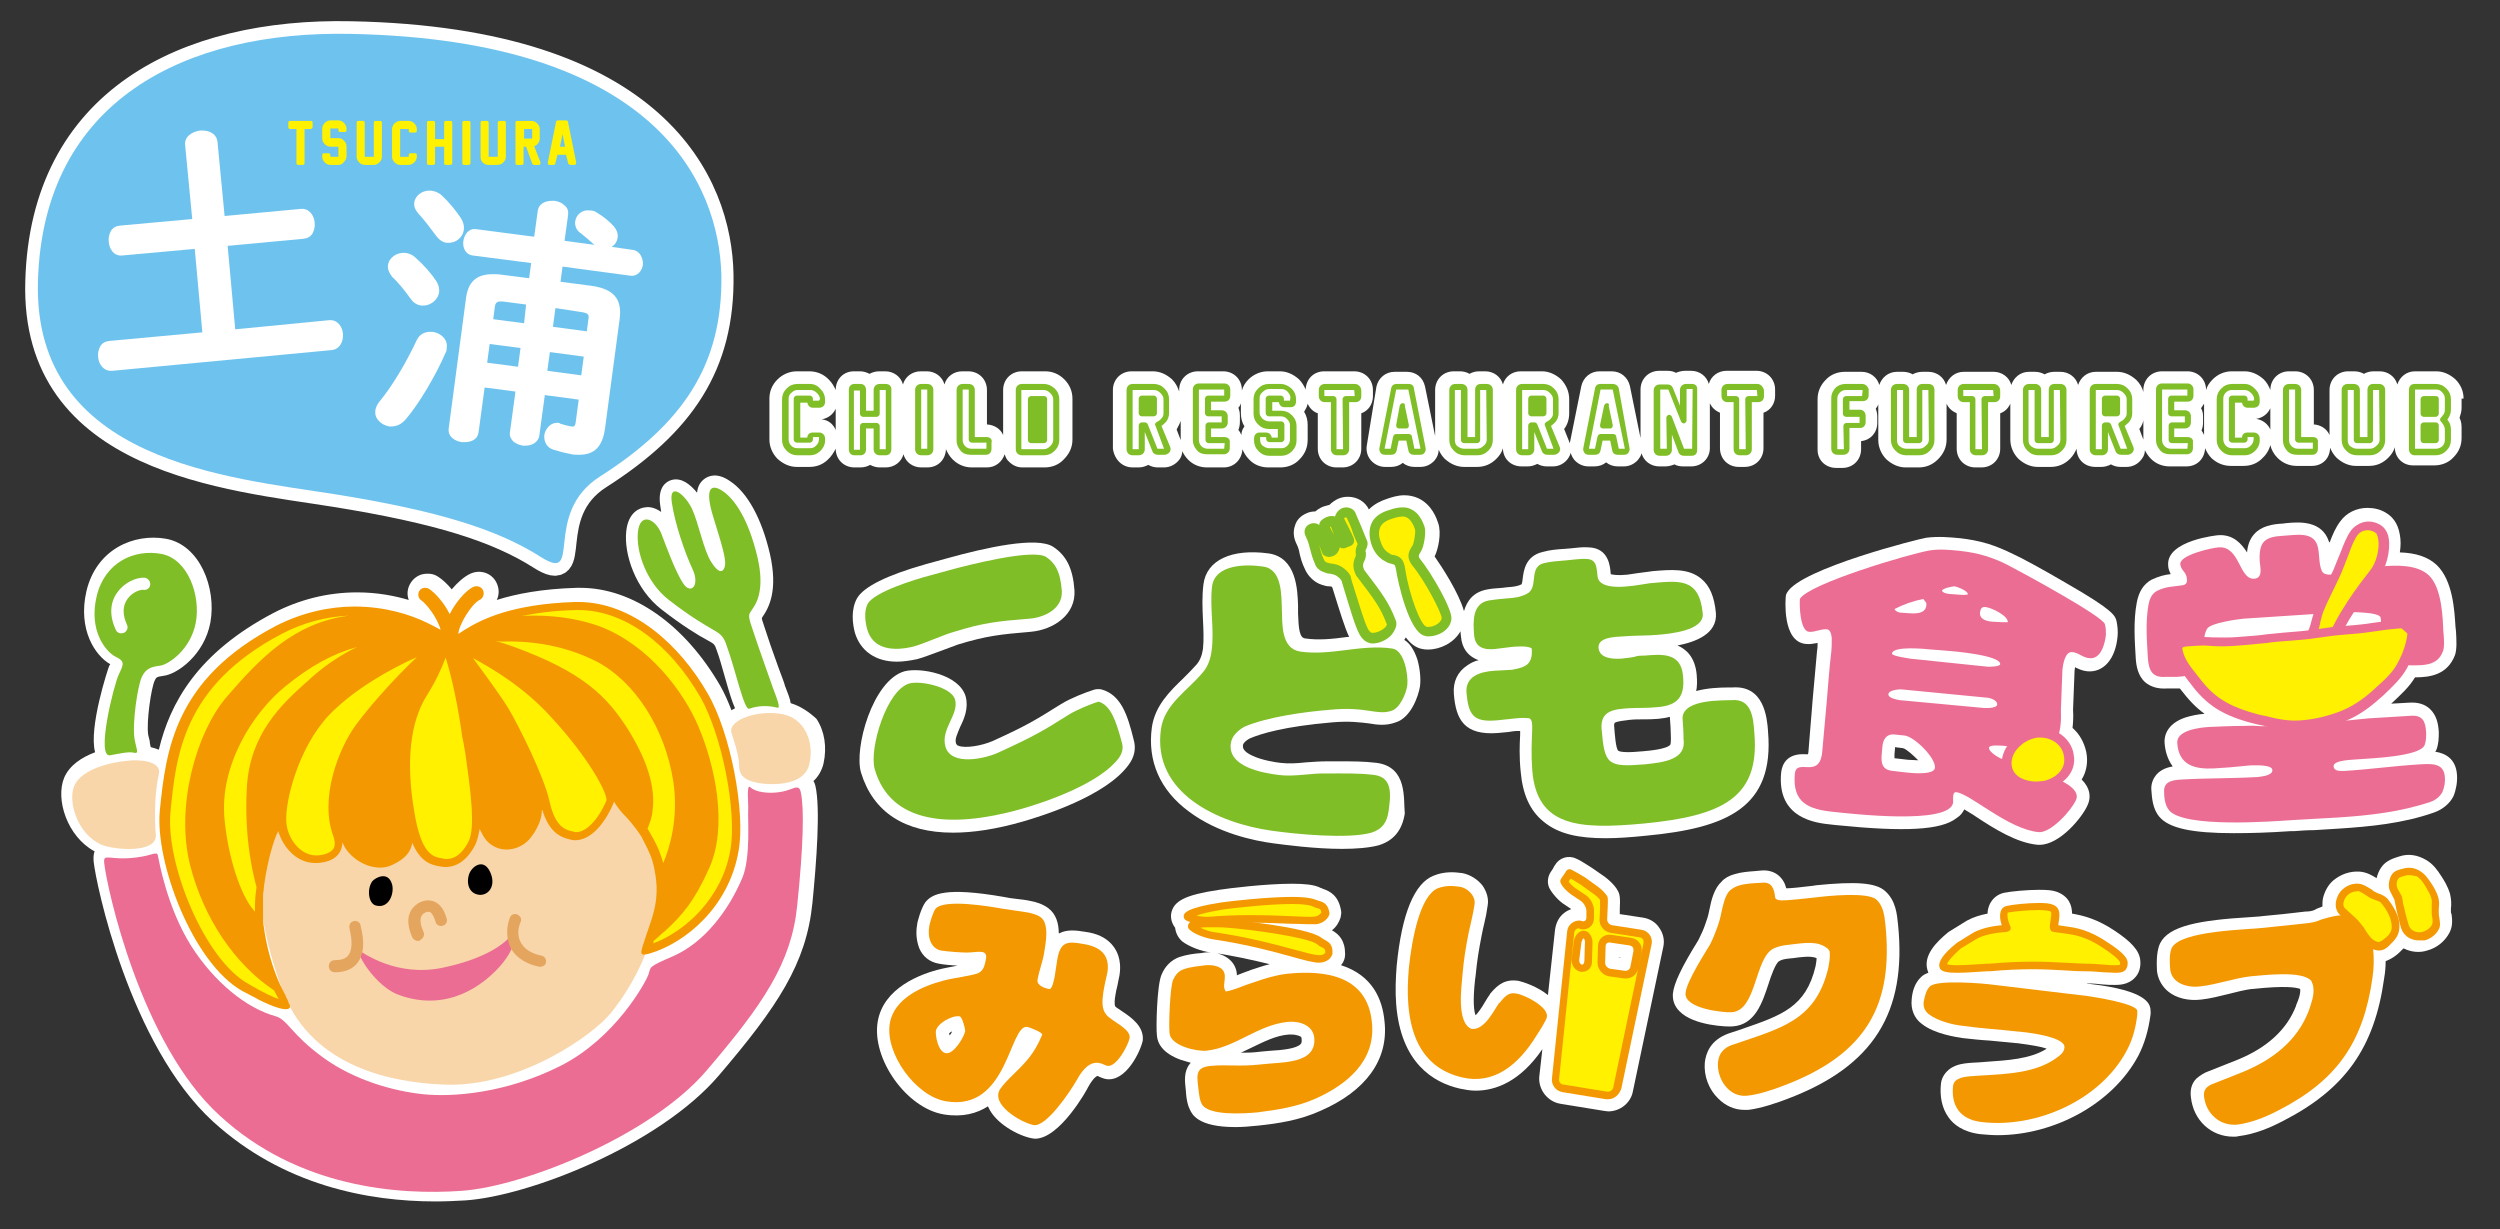 <?xml version="1.0" encoding="utf-8"?>
<!-- Generator: Adobe Illustrator 25.0.1, SVG Export Plug-In . SVG Version: 6.00 Build 0)  -->
<svg version="1.1" id="レイヤー_1" xmlns="http://www.w3.org/2000/svg" xmlns:xlink="http://www.w3.org/1999/xlink" x="0px"
	 y="0px" width="494.2px" height="243px" viewBox="0 0 494.2 243" style="enable-background:new 0 0 494.2 243;"
	 xml:space="preserve">
<rect x="0" y="0" width="494.2" height="243" fill="#333333" stroke="none"/>
<style type="text/css">
	.st0{fill:#FFFFFF;stroke:#FFFFFF;stroke-width:5;stroke-miterlimit:10;}
	.st1{fill:#FFFFFF;}
	.st2{fill:#7FBE26;}
	.st3{fill:#EB6D94;}
	.st4{fill:#FFF100;}
	.st5{fill:#F39800;}
	.st6{fill:#F8D6A9;}
	.st7{fill:#E4A55F;}
	.st8{fill:#6EC3EE;}
</style>
<path class="st0" d="M481.5,83.5h-2.4c-0.3,0-0.6,0.3-0.6,0.6V87c0,0.3,0.3,0.6,0.6,0.6h2.4c0.3,0,0.6-0.3,0.6-0.6v-2.9
	C482.1,83.8,481.9,83.5,481.5,83.5z"/>
<g>
	<path class="st1" d="M168.9,92.4h1.2c0.7,0,1.4-0.2,1.9-0.5c0.6,0.3,1.2,0.5,1.9,0.5h1.2c1.7,0,3.1-1.1,3.5-2.6
		c0.4,1.5,1.8,2.6,3.5,2.6h1.2c2.1,0,3.6-1.5,3.7-3.6c0.3,0.7,0.7,1.4,1.3,2c1,1,2.3,1.6,3.8,1.6h3c1.7,0,3-1.1,3.5-2.6
		c0.2,0.6,0.4,1.1,0.9,1.5c0.7,0.7,1.6,1.1,2.6,1.1h4.4c1.4,0,2.8-0.5,3.8-1.6c1.1-1.1,1.7-2.4,1.7-3.9v-8.1c0-1.5-0.6-2.8-1.6-3.8
		c-1.1-1.1-2.4-1.6-3.8-1.6H202c-2.1,0-3.7,1.6-3.7,3.7V86c-0.5-1.2-1.7-2-3.2-2.1v-6.8c0-2.1-1.6-3.7-3.7-3.7h-1.2
		c-1.7,0-3.1,1.1-3.5,2.6c-0.4-1.5-1.8-2.6-3.5-2.6H182c-1.7,0-3.1,1.1-3.5,2.6c-0.4-1.5-1.8-2.6-3.5-2.6h-1.2
		c-0.7,0-1.4,0.2-1.9,0.5c-0.6-0.3-1.2-0.5-1.9-0.5h-1.2c-2.1,0-3.6,1.6-3.6,3.7l0,0c-0.3-0.7-0.7-1.4-1.3-2c-1-1.1-2.4-1.7-3.9-1.7
		h-2.5c-1.4,0-2.8,0.6-3.8,1.6c-1.1,1.1-1.6,2.4-1.6,3.8v8.1c0,1.4,0.6,2.8,1.6,3.8c1.1,1,2.4,1.6,3.8,1.6h2.5
		c1.3,0,2.5-0.4,3.5-1.3c0.8-0.7,1.3-1.5,1.7-2.3C165.2,90.8,166.8,92.4,168.9,92.4z M162.4,82.9c1.3-0.2,2.3-1,2.8-2.1V85
		C164.7,83.8,163.7,83,162.4,82.9z"/>
	<path class="st1" d="M223.9,92.4h1.2c0.7,0,1.3-0.2,1.9-0.5c0.5,0.3,1.2,0.5,1.8,0.5h1.3c1.2,0,2.3-0.6,3-1.5l0,0
		c0.4-0.5,0.6-1.1,0.6-1.7c0.3,0.6,0.7,1.2,1.2,1.7c1,1,2.3,1.5,3.7,1.5h3.3c2.1,0,3.6-1.6,3.7-3.6c0.3,0.7,0.7,1.4,1.3,2
		c1,1.1,2.4,1.6,3.8,1.6h2.4c1.4,0,2.8-0.5,3.8-1.6c1.1-1.1,1.6-2.4,1.6-3.9V84c0-0.9-0.2-1.8-0.7-2.6c0.3-0.5,0.6-1,0.7-1.6
		c0.4,0.9,1.1,1.6,2,1.9v7c0,2.1,1.6,3.7,3.7,3.7h1.2c2.1,0,3.7-1.6,3.7-3.7v-7c1.4-0.5,2.3-1.8,2.3-3.4v-1.2c0-2.1-1.6-3.7-3.7-3.7
		h-5.9c-2.1,0-3.6,1.5-3.7,3.6c-0.3-0.7-0.7-1.4-1.3-2c-1.1-1-2.4-1.6-3.8-1.6h-2.4c-1.4,0-2.8,0.6-3.8,1.6
		c-0.6,0.6-1.1,1.4-1.3,2.2v-0.1c0-2.1-1.6-3.7-3.7-3.7h-5c-2.1,0-3.7,1.6-3.7,3.7v0.3c-0.3-0.9-0.7-1.7-1.4-2.4
		c-1.1-1-2.4-1.6-3.8-1.6h-4.2c-2.1,0-3.7,1.6-3.7,3.7v11.6C220.3,90.8,221.8,92.4,223.9,92.4z M245.3,79.7v2c0,0.9,0.2,1.8,0.7,2.6
		c-0.4,0.5-0.6,1.1-0.6,1.7c-0.2-0.4-0.3-0.7-0.6-1c0.2-0.5,0.3-1,0.3-1.6v-1.2c0-0.6-0.1-1.1-0.3-1.6
		C245,80.4,245.2,80.1,245.3,79.7z M233.4,83.2V87l-0.8-2.1C232.9,84.3,233.2,83.8,233.4,83.2z"/>
	<path class="st1" d="M271,91c0.7,0.8,1.7,1.3,2.8,1.3h1.2c0.9,0,1.7-0.3,2.3-0.8c0.6,0.5,1.4,0.8,2.3,0.8h1.2
		c1.1,0,2.1-0.5,2.8-1.3c0.5-0.6,0.8-1.3,0.8-2.1c0.3,0.7,0.7,1.3,1.2,1.8c1.1,1,2.4,1.6,3.8,1.6h2.6c1.4,0,2.7-0.5,3.8-1.6
		c0.6-0.6,1.1-1.3,1.3-2.1l0,0c0,2.1,1.6,3.6,3.7,3.6h1.2c0.7,0,1.3-0.2,1.9-0.5c0.5,0.3,1.2,0.5,1.8,0.5h1.3c1.2,0,2.3-0.6,3-1.6
		c0.2-0.3,0.4-0.7,0.5-1.1c0.1,0.5,0.4,1,0.7,1.4c0.7,0.8,1.7,1.3,2.8,1.3h1.2c0.9,0,1.7-0.3,2.3-0.8c0.6,0.5,1.4,0.8,2.3,0.8h1.2
		c1.1,0,2.1-0.5,2.8-1.3c0.3-0.4,0.6-0.8,0.7-1.3c0.4,1.5,1.8,2.6,3.5,2.6h1.2c0.7,0,1.3-0.2,1.8-0.4c0.5,0.3,1.1,0.4,1.8,0.4h1.5
		c2.1,0,3.7-1.6,3.7-3.6v-8.9c0.4,0.9,1.1,1.5,2,1.9v7c0,2.1,1.6,3.7,3.7,3.7h1.2c2.1,0,3.7-1.6,3.7-3.7v-7c1.4-0.5,2.3-1.8,2.3-3.4
		V77c0-2.1-1.6-3.7-3.7-3.7h-5.9c-1.7,0-3.1,1.1-3.5,2.6c-0.4-1.5-1.8-2.6-3.5-2.6h-1.2c-0.7,0-1.3,0.2-1.8,0.4
		c-0.5-0.3-1.1-0.4-1.8-0.4H328c-2.1,0-3.7,1.6-3.7,3.7v9.6l-2.1-10.3c-0.4-1.7-1.8-2.9-3.6-2.9h-2.4c-1.8,0-3.2,1.2-3.6,2.9
		l-2.3,11.4c0-0.1,0-0.2-0.1-0.4l-1-2.5c0.7-0.9,1-2,1-3.1v-2.8c0-1.5-0.6-2.8-1.6-3.9c-1.1-1-2.4-1.6-3.8-1.6h-4.2
		c-1.7,0-3.1,1.1-3.5,2.6c-0.4-1.5-1.8-2.6-3.5-2.6h-1.2c-0.7,0-1.4,0.2-1.9,0.5c-0.5-0.3-1.2-0.5-1.9-0.5h-1.2
		c-2.1,0-3.7,1.6-3.7,3.7v9.1l-2-9.8c-0.4-1.8-1.8-2.9-3.6-2.9h-2.4c-1.8,0-3.2,1.2-3.6,2.9L270.2,88C270,89.1,270.3,90.2,271,91z"
		/>
	<path class="st1" d="M487,78.8c0-1.5-0.6-2.8-1.6-3.8c-1.1-1-2.4-1.6-3.8-1.6h-4.2c-1.7,0-3,1.1-3.5,2.6c-0.4-1.5-1.8-2.6-3.5-2.6
		h-1.2c-0.7,0-1.4,0.2-1.9,0.5c-0.5-0.3-1.2-0.5-1.9-0.5h-1.2c-2.1,0-3.7,1.6-3.7,3.7V86c-0.5-1.2-1.7-2-3.1-2.1v-6.8
		c0-2.1-1.6-3.7-3.7-3.7h-1.2c-2.1,0-3.7,1.6-3.7,3.7l0,0c-0.3-0.8-0.7-1.5-1.3-2.1c-1.1-1-2.4-1.6-3.8-1.6h-2.5
		c-1.5,0-2.8,0.6-3.8,1.6c-0.6,0.6-1.1,1.3-1.3,2.1l0,0c0-2.1-1.6-3.7-3.7-3.7h-5c-2.1,0-3.7,1.6-3.7,3.7v0.4
		c-0.2-0.9-0.7-1.7-1.4-2.4c-1.1-1-2.4-1.6-3.8-1.6h-4.2c-1.7,0-3,1.1-3.5,2.6c-0.4-1.5-1.8-2.6-3.5-2.6h-1.2
		c-0.7,0-1.4,0.2-1.9,0.5c-0.6-0.3-1.2-0.5-1.9-0.5h-1.2c-1.7,0-3,1.1-3.5,2.6c-0.4-1.5-1.8-2.6-3.5-2.6h-5.9c-1.7,0-3,1.1-3.5,2.6
		c-0.4-1.5-1.8-2.6-3.5-2.6H380c-0.7,0-1.4,0.2-1.9,0.5c-0.5-0.3-1.2-0.5-1.9-0.5H375c-1.7,0-3,1.1-3.5,2.6
		c-0.4-1.5-1.8-2.6-3.5-2.6h-3.3c-1.4,0-2.8,0.5-3.8,1.6c-1,1-1.6,2.3-1.6,3.8v10c0,2.1,1.6,3.6,3.7,3.6h1.2c2.1,0,3.7-1.6,3.7-3.7
		v-1.6c1.9-0.2,3.2-1.7,3.2-3.6v-1.2c0-0.6-0.1-1.1-0.3-1.6c0.2-0.3,0.4-0.5,0.5-0.9V87c0,1.4,0.6,2.8,1.6,3.8
		c1.1,1,2.4,1.6,3.8,1.6h2.6c1.4,0,2.7-0.5,3.8-1.6c1.1-1.1,1.7-2.4,1.7-3.9v-7.1c0.4,0.9,1.1,1.5,2,1.9v7c0,2.1,1.6,3.7,3.7,3.7
		h1.2c2.1,0,3.7-1.6,3.7-3.7v-7c0.9-0.3,1.6-1,2-1.9v7.1c0,1.4,0.6,2.8,1.6,3.8c1.1,1,2.4,1.6,3.8,1.6h2.6c1.4,0,2.7-0.5,3.8-1.6
		c0.6-0.6,1-1.3,1.3-2c0,2.1,1.6,3.6,3.7,3.6h1.2c0.7,0,1.3-0.2,1.9-0.5c0.5,0.3,1.2,0.5,1.8,0.5h1.3c1.2,0,2.3-0.6,3-1.6
		c0.4-0.5,0.6-1.1,0.6-1.7c0.3,0.6,0.7,1.2,1.2,1.7c1,1,2.3,1.5,3.7,1.5h3.3c2.1,0,3.6-1.5,3.7-3.6c0.3,0.7,0.7,1.4,1.3,2
		c1.1,1,2.4,1.5,3.8,1.5h2.5c1.3,0,2.5-0.4,3.5-1.3c0.9-0.8,1.5-1.7,1.8-2.8c0.2,0.9,0.7,1.8,1.4,2.5c1,1,2.3,1.6,3.8,1.6h3
		c2.1,0,3.6-1.5,3.6-3.6c0.3,0.7,0.7,1.4,1.3,2c1.1,1,2.4,1.6,3.8,1.6h2.6c1.4,0,2.7-0.5,3.8-1.6c0.6-0.6,1.1-1.3,1.3-2.1
		c0,2.1,1.6,3.6,3.6,3.6h4.2c1.4,0,2.8-0.5,3.8-1.6c1.1-1.1,1.6-2.4,1.6-3.8v-2.1c0-0.7-0.1-1.3-0.4-1.9c0.2-0.6,0.4-1.3,0.4-1.9
		v-1.9H487z M422.9,84.8c0.4-0.5,0.7-1.1,0.8-1.7v3.8L422.9,84.8z M435.1,80.7c0.2-0.3,0.4-0.6,0.6-0.9V86c-0.1-0.3-0.3-0.6-0.5-0.9
		c0.2-0.5,0.3-1,0.3-1.6v-1.2C435.5,81.7,435.4,81.2,435.1,80.7z M446,82.8c1.3-0.2,2.3-1,2.8-2.1v4.2C448.3,83.8,447.3,83,446,82.8
		z M480.6,84.8l0.2,0.3v1.1h-1v-1.4H480.6L480.6,84.8z"/>
	<path class="st1" d="M156.3,139c-0.1-0.9-0.6-2-1-3.1c-0.1-0.2-0.2-0.5-0.2-0.6c-0.2-0.7-0.7-1.9-1.2-3.3c-1-2.7-2.2-6.2-2.9-8.4
		c-0.2-0.7-0.4-1.1-0.4-1.4l0.1-0.2c1.4-2,3.1-5.4,1.5-12.5c-1.6-6.9-4.4-12.1-7.9-14.4c-2.6-1.8-4.3-1-5.1-0.4
		c-0.9,0.7-1.3,1.6-1.4,2.7c-1.3-1.6-3.1-3.1-5.1-2.5c-1,0.3-2.7,1.4-2.2,4.9c0.1,0.5,0.1,0.9,0.2,1.4c-1-0.7-2.1-1.1-3.2-0.9
		c-1,0.1-3.3,0.9-3.7,4.7c-0.5,4.5,1.8,11.5,7,15.5c4,3.1,7.2,5.1,9.3,6.2c1.1,0.6,1.2,0.7,1.6,1.9c0.5,1.3,1,3.2,1.5,4.9
		c0.9,3.2,1.5,5.2,2.1,6.5c-0.2,0.1-0.5,0.3-0.7,0.4c-0.7-1.8-1.4-3.4-2.2-4.8c-7-12.1-17.3-19.4-27.7-19.4c-0.3,0-0.5,0-0.7,0
		c-6.9,0.2-12,1.2-15.8,2.4c0.5-1,0.5-2.2,0-3.3c-0.9-2-3.2-2.8-5.2-1.9c-1.3,0.6-2.6,1.8-3.7,3.1c-0.9-1.1-1.9-2-2.7-2.5
		c-0.9-0.6-1.9-0.7-3-0.5c-1,0.2-1.9,0.9-2.4,1.7c-0.7,1.1-0.8,2.3-0.4,3.4c-2.7-0.8-6.2-1.5-10.2-1.5c-5.8,0-11.4,1.4-16.6,4.1
		c-15,7.9-20.4,17.8-22.6,27c-0.5-0.2-1.1-0.4-1.6-0.5c-0.1-0.4-0.2-0.8-0.2-1.2c-0.1-0.4-0.2-0.8-0.3-1.2
		c-0.4-2.6,0.6-9.4,1.3-10.8c0.3-0.6,0.3-0.7,1.7-0.9c2.7-0.3,8.1-4.1,9.3-10.6c1.2-6.8-2.1-15.3-8.8-16.5
		c-6.3-1.1-13.7,2-15.7,10.3c-1.8,7.7,1.8,12.9,4.7,14.5c-0.1,0.1-0.1,0.2-0.2,0.3c-0.3,0.7-4.1,12.3-2.8,17.1c-2.6,1-5,2.5-6.1,5
		c-1.8,4.3,0.6,11.7,6,14.6c-0.3,0.8-0.2,1.6-0.2,1.9c0.4,4.3,7.1,36.4,23.6,51.5c13.8,12.6,30.6,15.8,44,15.8c2,0,4-0.1,5.8-0.2
		c12.6-0.8,38.4-10.9,50.2-24.7c11.6-13.6,17.3-22.1,18.5-34.1c0.8-8.1,1.6-18.7,0.6-23.1c-0.1-0.4-0.2-0.7-0.4-1
		c1-0.9,1.7-2.2,2-3.5c0.7-3.2,0.2-6.4-1.4-8.8C160,140.8,158.3,139.6,156.3,139z"/>
	<path class="st1" d="M177.3,130.8c1.2,0,2.6-0.2,4-0.5c1.2-0.3,2.9-1,4.6-1.6c1.3-0.5,2.7-1,3.5-1.3c5.6-1.7,8.3-2,14.3-2.5
		c4.6-0.4,9-3.4,8.7-8.2c-0.3-4.3-1.6-6.9-4.2-8.6c-3.2-2.1-13.2,0.1-21.1,2.3l-4,1.1c-7.8,2.2-12.4,4.5-13.7,6.8
		c-1.2,2.2-0.9,4.9-0.4,6.8C170.1,128.7,173.1,130.8,177.3,130.8z"/>
	<path class="st1" d="M188.4,164.6c4,0,8.6-0.7,13.8-2.2c3.8-1.1,16.4-5,20.9-11.2c1.2-1.6,1.5-3.3,1-5c-1.2-4.9-2.5-8.8-6.3-9.9
		c-0.4-0.1-0.9-0.1-1.4,0c-1.7,0.5-4.9,1.8-6.5,2.8l-0.5,0.3c-4.8,3-6.4,4-13.2,7.1c-2.1,0.9-5.4,1.5-6.8,0.9
		c-0.3-0.1-0.3-0.3-0.4-0.4c-0.3-0.9,0.2-1.8,0.8-3.3c0.8-1.6,1.7-3.7,1.1-6c-1.3-4.5-9.1-5.8-12.1-5c-6.3,1.8-10,15.2-8.6,20
		C172.6,160.6,178.9,164.6,188.4,164.6z"/>
	<path class="st1" d="M272.1,150.8c-2.4-0.3-4.9-0.3-7.3-0.3c-0.8,0-1.6,0-2.4,0c-1.4,0-2.8,0.1-4.2,0.2c-1.8,0.2-3.5,0.3-5.1,0.1
		c-0.9-0.1-3.6-0.5-5.5-1.4c-2-0.9-1.9-1.7-1.9-2c0-0.2,0.1-0.7,1.3-1.4c2.3-1,7-2.4,16.3-3.2c3.5-0.3,5.6,0,7.3,0.2
		c1.7,0.3,3.4,0.5,5.3-0.2c3-0.9,4.5-5.2,4.8-7.1c0.2-1.5,0-3.5-0.5-5.3c-0.7-2.1-1.6-3.3-2.6-3.9c0.1-0.2,0.2-0.3,0.3-0.5
		c0.9,1.2,2,2.1,3.3,2.3c0.4,0.1,0.8,0.1,1.1,0.1c2.4,0,5.1-1.3,6.4-3.6c0,0.4,0.1,0.7,0.1,1c0.2,2.5,1.5,3.7,2.6,4.3
		c0.3,0.2,0.6,0.3,0.9,0.4c-0.9,0.2-1.6,0.6-2.2,1c-2,1.3-2.9,3.3-2.7,5.7c0.4,5.1,2.1,8.2,8.7,7.7c0.7-0.1,1.4-0.1,2.1-0.2
		c0.6-0.1,1.2-0.2,1.8-0.2c0.2,0,0.3,0,0.5,0c0,0.3,0,0.6,0,0.8c-0.1,1.8-0.2,4.2,0.1,7.2c0.4,4.5,1.8,7.7,4.5,9.9
		c3,2.5,7,3.3,12.3,3.3c2.4,0,5.1-0.2,8-0.5c15.9-1.5,25.4-5.5,24.1-20.6v-0.1c-0.2-2.7-0.8-9.1-7.1-8.6c-0.2,0-0.5,0-0.9,0
		c-1.5,0-4,0.1-6.2,0.7c0.2-0.9,0.2-2,0.1-3.2c-0.3-3.5-2.1-5.1-3.8-5.8c3.6-0.7,7.9-2.3,7.6-6.4c-0.3-3.2-1.2-5.4-2.9-6.8
		c-2.5-2.1-6-1.8-9.6-1.5L326,113c-0.8,0.1-1.6,0.2-2.3,0.3c-0.7,0.1-1.4,0.2-2,0.3c-2,0.2-2.9,0-3.3-0.1v-0.1
		c-0.1-1.3-0.3-5.1-4.4-5.2c-1.2-0.1-2.4,0.1-3.5,0.2c-0.4,0-0.8,0.1-1.2,0.1h-0.1c-1.4,0.1-2.8,0.2-4.2,0.6c-3.5,0.8-3.8,3.8-4,5.3
		c0,0.3-0.1,0.8-0.2,1.1c-0.8,0.4-1.6,0.5-3,0.6l-0.8,0.1c-0.9,0.1-1.9,0.1-2.9,0.3c-2.9,0.5-4.1,2.3-4.7,4.3
		c-1-3.6-4.4-8.8-5.8-10.8c0.7-1.4,1.4-4.6,0.7-6.6c-0.3-0.9-1.2-3.6-3.9-4.9c-0.9-0.4-1.8-0.6-2.8-0.6c-1.3,0-2.5,0.4-3.4,0.7
		c-1.2,0.4-2.5,1-3.6,2.1c-0.7-1.5-2.3-2.5-4.1-2.5c-0.7,0-1.3,0.1-2,0.4c-0.6,0.3-1.2,0.7-1.7,1.2c-0.4,0.1-0.7,0.2-1.1,0.3
		c-0.3,0.1-1,0.4-1.7,1c-0.6,0-1.2,0.1-1.8,0.4c-1.1,0.5-1.9,1.3-2.2,2.4c-0.4,1.1-0.3,2.3,0.2,3.4c0.5,1,0.6,1.5,0.7,2.1l0,0
		c0.2,0.8,0.4,1.8,1.2,3.4c0.5,1,1.6,2.3,3.2,2.8c0.6,0.2,1,0.3,1.4,0.3h0.1c0.1,0,0.2,0,0.5,0.1l0,0l0.1,0.2
		c1.5,4.8,2.4,7.8,3.3,9.7c-0.1,0-0.2,0-0.3,0c-2.9,0.4-5.7,0.7-8.4,0.3c-1.1-0.1-1.3-1.9-1.4-4.9c0-0.3,0-0.7,0-1
		c0-0.1,0-0.1,0-0.2v-0.4c-0.1-3.1-0.3-9.5-5.8-10.3c-7.3-1-12.3,1.3-12.9,6.1c-0.3,2.4-0.2,4.7-0.1,6.9c0.1,2.1,0.2,4.1,0,5.9
		c-0.2,1.3-0.6,2.3-1.3,3.1c-0.8,0.9-1.7,1.8-2.6,2.7c-2.6,2.5-5.6,5.4-6.2,9.7c-0.9,6.6,1.6,12.4,7.3,16.6
		c5.7,4.3,12.9,5.8,16.7,6.3c2.3,0.3,8.2,1.1,13.6,1.1c2.7,0,5.3-0.2,7.2-0.7c3-0.9,4.7-3,5.2-6.3
		C277.4,158,278.3,151.6,272.1,150.8z M330.2,147.2c-0.7,0.9-4.2,1.2-5.3,1.3c-3,0.3-4.6,0.2-5-0.1c-0.5-0.4-0.7-3.4-0.8-4.7
		c-0.1-0.6,0.1-0.8,0.1-0.8c0.3-0.3,2.1-0.5,2.9-0.6h0.1c0.8-0.1,1.7-0.1,2.6-0.1c1,0,1.9,0,3-0.1c0.9-0.1,1.6-0.2,2.3-0.4v0.1
		c0.1,1.3,0.2,2.8,0.2,4c0,0.1,0,0.3,0,0.4C330.3,147,330.2,147.1,330.2,147.2z M273.5,113.6C273.6,113.7,273.6,113.7,273.5,113.6
		c0.1,0.1,0.1,0.1,0.1,0.1S273.6,113.7,273.5,113.6z"/>
	<path class="st1" d="M388.3,160c0.8,0.5,1.7,1,2.4,1.5c3.5,2.3,7.9,5.1,12.1,5.5c0.1,0,0.3,0,0.4,0c4,0,8.5-5.5,9.5-7.9
		c0.5-1.1,0.8-3-1.2-5c1-1.6,1.3-3.6,0.9-5.5c-0.4-1.8-1.3-3.5-2.7-4.7c0.1-1,0.2-2.2,0.1-3.6l0.3-7.7c0-0.3,0.1-0.5,0.1-0.7
		c0.6,0.3,1.4,0.7,2.4,0.8c3.2,0.3,5.6-2.4,6-6.9c0.1-1,0-2-0.2-3c-0.3-1.1-0.5-2.1-9.9-7.5c-4.6-2.7-9.2-5.2-10.4-5.7
		c-1.8-0.9-3.5-1.6-5.1-2.1c-2-0.6-3.8-0.9-5.5-1.1c-2.1-0.2-4.3-0.4-6.7-0.1c-1.4,0.2-24.8,6.1-27.5,10.8c-0.2,0.3-0.3,0.6-0.3,1
		c0,0.1-0.8,8.8,4,9.2c0.9,0.1,1.6-0.1,2.3-0.2c0,0.5,0,1-0.1,1.5c-0.3,3.3-0.6,6.5-0.9,10l-0.1,1.3c-0.2,2.8-0.5,5.7-0.7,8.6
		c0,0.3-0.1,0.5-0.1,0.6c-0.2,0-0.3,0-0.5,0c-3.6-0.2-4.6,1.9-4.8,3.6c-0.9,9.2,7,10,9.9,10.3l0.9,0.1c13.8,1.4,20.9,1,23.9-1.4
		C387.6,161.2,388,160.6,388.3,160z M374.5,149.1l0.1-1.1c0-0.1,0-0.2,0-0.3l1.6,0.2c0.7,0.2,2,1.4,3,2.4c-0.5,0-1.2-0.1-2-0.1l0,0
		l0,0l-2.6-0.3c0,0,0,0-0.1,0C374.5,149.8,374.5,149.5,374.5,149.1z"/>
	<path class="st1" d="M481.4,148.6c0.1-0.1,0.1-0.2,0.2-0.3c0.5-1.3,0.5-2.5,0.5-3.6c-0.1-1.6-0.4-3.3-1.8-4.6c-1-0.9-2.3-1.3-4-1.2
		l-3.6,0.2c1.8-1.7,3.5-3.2,4.7-5.2c3,0,6.4-0.5,7.9-4.4c0.4-1.2,0.3-2.9,0.2-4.7l-0.1-0.9c-0.2-3.2-0.5-9.1-3.7-12.2
		c-1.7-1.6-4.1-2.4-7.3-2.5c0.2-1.2,0.2-2.5,0-3.5c-0.4-2.5-1.7-3.7-2.7-4.3c-1.1-0.7-2.4-1-3.7-1c-2.2,0-4.2,1-5.4,2.7
		c-0.9,1.2-1.5,2.6-2.1,4.2c0-0.1,0-0.1-0.1-0.2c-1.4-4.3-6-3.9-8.3-3.7c-0.3,0-0.6,0.1-0.8,0.1c-2.1,0.1-4.3,0.5-5.7,2.1
		c-0.9,1-1.3,2.3-1.4,3.6c-1.1-1.7-2.7-3.6-5.7-3.4c-0.1,0-10.2,1-9.9,5.9c0,0.8,0.3,1.3,0.5,1.8c-1.1,0.1-2.3,0.4-3.8,1.1
		c-1.6,0.9-2.5,2.4-2.9,4.5c-0.7,3.7-0.4,7.7-0.2,11.1c0.1,1.4,0.4,3.4,1.9,4.7c1.1,0.9,2.5,1.3,4.2,1.2c0.4,0,0.7,0,1,0
		c0.4,0,0.8,0,1.3,0c0.1,0,0.2,0,0.3,0l0.1,0.1c1.6,2.1,3.1,3.7,4.8,4.9c-1.4,0.1-2.7,0.4-3.7,0.7c-4,1.3-4.3,4-4.2,5.1
		c0.1,1.4,0.5,3.1,1.6,4.6c-1.1,0.2-2.3,0.6-3.2,1.6c-0.5,0.6-1.2,1.7-1,3.3c0.1,1.2,0.2,3.5,1.6,5.1c1.9,2.2,6.3,3.2,14.7,3.2
		c3.2,0,6.9-0.1,11.2-0.4h0.7c1.3-0.1,2.6-0.2,4-0.2c1.6-0.1,3.2-0.2,4.8-0.3c6.1-0.4,12.7-1,18.9-3.2c1.7-0.6,3.1-1.8,3.8-3.2
		c0.5-1.2,0.8-2.8,0.7-4.2C485.5,150,483.4,148.9,481.4,148.6z"/>
	<path class="st1" d="M221.8,199.9c-0.4-0.3-1.1-0.7-1.3-0.9l0,0c-0.3-0.4-0.1-1.8,0-2.3c0.1-0.6,0.2-1.2,0.4-1.9
		c0.1-0.7,0.3-1.4,0.4-2c0.5-3.2-0.6-5.1-1.6-6.2c-1.2-1.3-2.9-2.1-5.2-2.4c-1.8-0.3-3.6-0.5-5.1,0.3h-0.1c0-1.9-0.5-3.8-2.1-5
		c-1.1-0.8-2.4-1.2-3.5-1.4c-0.9-0.2-1.8-0.3-2.7-0.4c-0.9-0.1-1.7-0.2-2.6-0.4c-11.5-2-14.2-0.6-15.5,1.1c-0.8,1.1-1.6,3.9-1.6,4.4
		c-0.3,1.7-0.1,3.2,0.4,4.6c0.7,1.7,2.1,2.8,3.9,3.1c1,0.2,2.4,0.3,3.7,0.4c-0.2,0-0.4,0.1-0.6,0.1c-1.1,0.2-2,0.4-2.5,0.5
		c-4.3,1-11.6,3.8-12.7,10.5c-1.2,7.3,5.7,17.1,13.1,18.3c3.7,0.6,6.5-0.2,8.7-1.6c0,0.1,0.1,0.2,0.1,0.2c1.4,3.2,5.9,5.6,8.5,6.1
		c0.2,0,0.4,0.1,0.7,0.1c4.9,0,10.3-9.7,10.5-10.2c1.1-2,1.8-2.2,1.8-2.2c0.1,0,0.4,0.1,0.5,0.2c0.3,0.1,0.7,0.3,1.2,0.4
		c4,0.7,6.9-5.6,7.3-7.6C226.2,202.9,223.6,201.1,221.8,199.9z M188.2,203.9c-0.1,0.3-0.3,0.6-0.5,0.8c0-0.1,0-0.3-0.1-0.4
		C187.7,204.2,187.9,204,188.2,203.9z"/>
	<path class="st1" d="M265.1,190.8c0.2-0.3,0.4-0.5,0.5-0.8c0.2-0.4,0.3-0.9,0.3-1.4c0-2.7-1.2-3.9-2.6-4.7c0.9-0.7,1.4-1.6,1.7-2.5
		c0.1-0.5,0.2-1,0.1-1.4c-0.5-2.9-2.1-3.8-3.6-4.3l-0.2-0.1c-0.1,0-0.3-0.1-0.5-0.2c-1.1-0.5-2.8-0.7-5.4-0.7
		c-5.2,0-12.5,0.9-14.4,1.2c-6.7,1-9.1,2.2-9.5,4.8c-0.1,1,0.2,1.9,0.8,2.7c0.1,1,0.6,2,1.4,2.7c1.3,1,3.8,2,5.8,2.2
		c4.3,0.6,8.2,1.5,11.5,2.3c-1.3,0.3-2.6,0.8-3.9,1.2l-0.2,0.1c-0.7,0.2-1.3,0.5-1.9,0.7c-0.2,0.1-0.3,0.1-0.5,0.2
		c0-0.1,0-0.2,0-0.3c-0.3-3.1-3.5-4.5-6.4-4.2l-0.6,0.1c-1.4,0.1-2.9,0.3-4.4,0.8c-1.6,0.6-2.8,1.8-3.5,3.5
		c-0.9,2.1-1.1,10.5-0.9,12c0.1,1.5,1.1,3.5,4.7,4.8c0.6,0.2,1.3,0.4,2,0.6c-0.1,0.1-0.1,0.1-0.2,0.2c-1.2,1.5-1,3.4-0.8,5.1
		c0,0.4,0.1,0.8,0.1,1.2c0.1,0.7,0.2,1.7,0.7,2.7c0.4,0.9,1.5,3.5,9,3.5c1.3,0,2.8-0.1,4.6-0.3c3.7-0.4,8-1,12.2-2.9
		c9-3.9,13.5-10.1,12.7-17.6C273.3,197.5,271.3,192.8,265.1,190.8z M255.3,204.5c0.7,0,1.4,0.2,1.8,0.4c0.1,0.1,0.2,0.2,0.2,0.4
		c0.1,0.8-0.1,1-0.2,1.1c-0.8,0.9-3.8,1.2-5.8,1.3c-0.8,0.1-1.5,0.1-2.2,0.2c-1.5,0.2-2.7,0.2-3.8,0.2c0.7-0.3,1.4-0.7,2.1-1
		c2.5-1.2,4.8-2.4,7.4-2.6C255,204.5,255.2,204.5,255.3,204.5z"/>
	<path class="st1" d="M372.6,176.1L372.6,176.1c-1.8-1.6-5.7-1.9-13.6-1.1l-0.6,0.1c-2.5,0.3-4.3,0.5-5.3,0.5
		c-0.2-0.9-0.7-1.9-1.6-2.6c-0.6-0.5-1.8-1.1-3.5-0.9c-0.4,0-0.7,0.1-1.1,0.1c-1.3,0.1-2.7,0.2-4,0.6c-1.1,0.3-2,0.8-2.6,1.5
		c-1.4,1.3-2,3.5-2.4,5.6c-0.2,1.1-0.5,2-0.8,2.8c-0.3,0.9-0.7,1.8-1.2,2.8l-0.2,0.4c-3.3,5.3-4.8,8.5-5,10.5
		c-0.1,1.3,0.3,2.5,1.3,3.5c2.8,2.9,9.6,3.1,10.5,3c4.5-0.3,5.9-4.8,7.1-8.4c0.5-1.6,1.4-4.1,2.1-4.5c0.5-0.3,1-0.4,1.8-0.5
		c0.3,0,0.7-0.1,1-0.1c1.4-0.2,3.5-0.5,4.6,0c0,0.5-0.1,1-0.2,1.6c-1.9,8.1-6.7,9.7-14.5,12.4c-0.9,0.3-1.8,0.6-2.7,0.9
		c-3.6,1.3-4.5,3.9-4.7,5.8c-0.2,2.6,0.8,5.3,2.7,7.1c1.4,1.4,3.2,2.2,5.1,2.2c0.2,0,0.5,0,0.8,0c2.6-0.3,6-1.5,7.8-2.2
		c16.9-6.4,23.6-17,21.8-34.5C375,180.8,374.8,178,372.6,176.1z"/>
	<path class="st1" d="M324.8,181.4l-4.6-0.7v-1c0.1-2,0-2.5-0.1-2.9c-0.4-1.6-2.5-3.2-2.9-3.5l-2.6-1.8c-1.3-0.8-2.3-1.5-3.1-1.8
		c-1.5-0.7-3.3-0.1-4.1,1.3l0,0c-0.1,0.1-0.2,0.3-0.4,0.7l-0.4,0.6c-0.7,1-0.8,2.3-0.3,3.3c0.6,1.1,1.8,2.5,3.1,3.3l1.2,0.8
		c-0.5,0.2-0.9,0.4-1.3,0.7c-1.1,0.8-1.7,2-1.9,3.4l-1.4,12.9c-2.1-1.7-4.9-2.6-5.8-2.8l0,0c-2.5-0.4-4,0.6-5.5,2.4
		c-0.1,0.1-0.2,0.2-0.2,0.3c-0.3,0.4-0.6,0.9-0.9,1.4c-0.8,1.4-1.5,2.3-1.9,2.7c-0.3-0.7-0.6-2.6-0.1-7.1l0.1-0.7
		c0.3-3.1,0.6-4.9,1.2-8c0.2-0.9,0.3-1.6,0.5-2.3c0.3-1.2,0.5-2.3,0.7-3.7c0.2-1.3-0.2-2.6-1-3.8c-1-1.3-2.5-2.2-4-2.5
		c-1.5-0.2-3.5-0.4-5.7,0.5c-3.8,1.5-6.3,7.5-7.3,17.8c-0.2,2.5-0.3,5.1-0.1,7.6c0.9,11.6,7.3,15.5,12.6,16.7c1,0.2,2,0.4,3.1,0.4
		c4,0,8.8-1.8,13.2-8.2l-0.6,5.3c-0.3,2.6,1.6,5.1,4.2,5.5l8.6,1.4c0.3,0,0.5,0.1,0.8,0.1c2.4,0,4.5-1.7,4.9-4l6-28.5
		c0.3-1.3,0-2.7-0.8-3.8C327.3,182.3,326.1,181.6,324.8,181.4z M319.9,189.2L319.9,189.2h0.4v0.1L319.9,189.2z"/>
	<path class="st1" d="M425.1,199.4c-0.2-0.9-0.6-3.6-12-4.9c-0.2,0-0.4,0-0.6-0.1c1.2,0,2.2,0.1,3.1,0.2c0.9,0.1,1.7,0.1,2.5,0.1
		c0.7,0,2.6,0,3.9-1.4c0.8-0.8,1.2-2,1.1-3.3c-0.1-2.2-2.1-4-4.9-5.9c-3.7-2.5-6.4-3.1-8.6-3.5c0-1.6-0.6-3.4-3-4.3
		c-0.8-0.3-1.8-0.4-3.5-0.4c-2.3,0-5.6,0.3-7,0.6c-1.2,0.3-2.1,1-2.7,2.1c-0.3,0.6-0.5,1.3-0.5,2c-1.5,0.3-2.8,0.7-3.9,1.3
		c-0.1,0-0.1,0.1-0.2,0.1l-3.4,2.1l0,0c-0.1,0.1-0.2,0.1-0.3,0.2l0,0c-2.3,1.9-4.9,4.5-4.1,7.4c0.1,0.2,0.1,0.4,0.2,0.6
		c-0.6,0.2-1.1,0.5-1.4,0.8c-1.4,1.3-1.8,3.1-1.9,4.5c-0.2,1.9,0.5,3.7,2,4.8c2.5,2,6.8,2.6,8,2.8c1.8,0.2,3.6,0.4,5.4,0.5
		c1.7,0.2,3.5,0.3,5.2,0.5h0.2c3,0.4,4.8,0.7,5.9,1.1c-3.3,2.1-7.9,2.3-12,2.6l-1.3,0.1c-2.1,0.1-4.1,0.2-5.4,1
		c-0.9,0.5-2,1.6-2.2,3.1c-0.3,2.7,0.2,5,1.5,6.8c0.9,1.3,2.8,2.9,6.3,3.3c1.1,0.1,2.3,0.2,3.4,0.2c11.3,0,22.8-6.3,27.8-15.7
		c1.2-2.3,2-5,2.4-8c0.1-0.5,0-0.9,0-1.2C425.1,199.6,425.1,199.5,425.1,199.4z"/>
	<path class="st1" d="M484.6,180.8c0-0.2-0.1-0.3-0.1-0.5s0-0.4,0-0.7c0.1-0.7,0.1-1.8-0.2-3c-0.4-1.3-1.1-2.5-1.7-3.4
		c-0.7-1.1-1.6-2.4-3-3.2c-1.7-1-3.5-1.3-5.3-0.7c-0.9,0.3-2.6,0.7-3.6,2.2c-0.4,0.6-0.7,1.3-0.9,2.1c-0.8-0.5-1.9-1.2-3.4-1.3
		c-1.9-0.1-3.6,0.5-5.1,1.7c-1.1,0.9-1.8,2.3-2.1,3.6c-0.1,0.5-0.1,1.1-0.1,1.6c-0.8,0.3-1.3,0.5-1.4,0.6c-0.5,0.3-1.3,0.4-2,0.4
		c-1.4,0.2-2.9,0.3-4.4,0.5c-1.4,0.1-2.7,0.3-4.1,0.4c-0.5,0.1-1.4,0.1-2.4,0.2c-10,0.6-16.1,1.7-17.8,5.2c-0.9,1.9-0.6,5-0.6,5.5
		c0.2,1.6,1,3,2.2,4c1.6,1.3,4,1.9,6.5,1.6c1.9-0.2,3.7-0.7,5.4-1.1c1.6-0.4,3.1-0.8,4.6-1h0.2c6.5-0.7,8.7-0.3,9.4,0
		c0.1,0.9-0.3,2.1-0.8,3.2v0.1c-1.8,4.7-5.7,8.3-11.6,10.7l-5.8,2.3c-0.6,0.2-1.5,0.7-2.3,1.4c-0.9,0.9-1.3,2.1-1.1,3.7
		c0.5,4.6,4,7.8,8.4,7.8c0.3,0,0.7,0,1-0.1c3.3-0.4,6.3-1.7,8.8-3c12.3-6.3,18.1-14.5,20-28.2c0.2-1.1,0.3-2.3,0.3-3.4
		c1.1-0.4,2.1-1.1,2.8-1.8c0.2-0.2,0.5-0.5,0.7-0.7c0,0,0,0,0.1,0c1.4,0.7,3.1,0.9,4.6,0.4c1.9-0.5,3.5-1.8,4.4-3.5
		c0.8-1.5,0.5-3,0.4-3.9C484.6,180.9,484.6,180.8,484.6,180.8z"/>
</g>
<g>
	<path class="st2" d="M221.8,146.9c0.3,1.1,0,2-0.6,2.9c-3.6,4.9-13.9,8.6-19.6,10.2c-13.7,3.8-25.6,2.9-28.7-8
		c-1.1-4.1,2.4-15.7,6.9-16.9c2.2-0.6,8.3,0.7,9,3.2c0.8,3-2.9,5.8-1.9,9.3c1.1,3.9,7.9,2.4,10.6,1.1c7.2-3.3,8.8-4.3,13.9-7.5
		c1.3-0.8,4.3-2.1,5.8-2.5C219.6,139.5,220.6,142.4,221.8,146.9z M188.6,124.9c-1.9,0.5-6.1,2.4-8,2.9c-4,1-8.1,0.6-9.2-3.5
		c-0.4-1.5-0.6-3.5,0.1-4.9c1.3-2.4,9.5-4.9,12.2-5.6l4-1.1c3.3-0.9,16.4-4.3,19.1-2.6c1.6,1.1,2.8,2.6,3.1,6.7
		c0.2,3.7-3.7,5.3-6.4,5.5C197.2,122.8,194.4,123.1,188.6,124.9z"/>
	<path class="st2" d="M245.9,143.7c-1.3,0.8-2.4,1.8-2.6,3.3c-0.6,4.6,6.3,5.8,9.5,6.2c3.1,0.4,6.4-0.4,9.5-0.3c3,0,6.3-0.1,9.4,0.3
		c3.7,0.5,3.2,4.1,2.8,7.1c-0.3,2.2-1.2,3.6-3.4,4.3c-4.6,1.3-14.9,0.3-19.8-0.4c-10.5-1.5-23.6-7.4-21.8-20.1
		c0.7-4.9,5.3-7.6,8.2-11.1c1.1-1.2,1.6-2.8,1.8-4.3c0.6-4.2-0.4-8.6,0.1-12.8c0.6-4.4,6.8-4.4,10.1-3.9c3.8,0.5,3.6,5.8,3.7,8.6
		v-0.1c0.1,2.8-0.2,7.7,3.6,8.3c6.1,0.9,12.1-1.5,18.2-0.6c2.4,0.3,3.2,5.2,3,7.2c-0.2,1.7-1.5,4.6-3.1,5.1c-2.9,1-4.9-0.9-12.1-0.2
		C258,140.7,250.5,141.7,245.9,143.7z"/>
	<path class="st2" d="M302.8,128.2c-0.7-0.6-3.2-0.4-4.1-0.3c-1.1,0.1-2.1,0.3-3.2,0.4c-2.2,0.2-3.9-0.3-4.1-2.8
		c-0.2-2.6-0.4-6.2,2.9-6.8c1.2-0.2,2.3-0.3,3.5-0.4c1.5-0.1,2.6-0.2,4-0.9c2.5-1.2,0.2-5.4,3.5-6.1c1.3-0.3,2.6-0.4,4-0.5
		s3-0.4,4.4-0.3c2,0.1,1.9,1.8,2.1,3.4c0.2,2.4,4.3,2.2,6,2c1.4-0.1,2.9-0.4,4.3-0.6c5.8-0.5,9.8-1.2,10.5,6c0.3,3.4-6.6,4-9,4.2
		c-2.3,0.2-4.5,0.1-6.7,0.3c-1.5,0.1-5.1,0.1-4.9,2.3c0.2,2.1,2.9,2.2,4.5,2.1c0.9-0.1,1.9-0.2,2.8-0.4h-0.1
		c0.6-0.2,1.3-0.2,1.9-0.2c3.5-0.3,7.2-0.6,7.6,4c0.4,4.1-1,5.9-5.2,6.2c-1.9,0.2-3.7,0.1-5.5,0.2c-2.8,0.2-5.7,0.4-5.4,4.1
		c0.6,7,1.1,7.6,8.5,7c4-0.4,8.3-1,7.7-5c0-1.4-0.1-2.9-0.2-4.2c0.2-3.8,8.2-3.4,9.8-3.5c3.9-0.3,4.2,3.6,4.4,6.5
		c1.1,12.8-6.3,16.4-21.9,17.9c-12.9,1.2-21.1,0.6-22-10.5c-0.5-6.4,0.6-9.9-0.6-10.3h0.1c-0.9-0.1-1.8-0.1-2.7,0
		c-1.3,0.1-2.5,0.3-3.8,0.4c-4.6,0.4-5.6-1-6-5.4c-0.3-3.3,2.7-4.2,5.4-4.4c1.2-0.1,2.5-0.1,3.6-0.2
		C301.8,131.9,303,131.2,302.8,128.2L302.8,128.2z"/>
	<path class="st3" d="M377,121.2c1.3,0.1,3.6,0.3,3.8-1.5v-0.5l-0.6-0.8c-2,0.4-4,1.1-5.7,2c0.2,0.4,0.6,0.6,1.1,0.7L377,121.2z
		 M384.4,128.6c-0.8-0.1-1.7-0.1-2.6-0.2c-1-0.1-7.6-0.8-7.8,0.8c0,0.5,3.1,0.9,3.6,1c5.1,0.5,10.2,1.1,15.4,1.6
		c0.4,0,2.3,0,2.4-0.5C395.5,129.5,385.9,128.7,384.4,128.6z M372,148.9c-0.2,1.9,0,3.3,2.2,3.5l2.6,0.3c0.9,0.1,5.5,0.6,5.7-0.9
		c0.2-2-4.1-6.2-6-6.4l-1.9-0.2c-1.7-0.2-2.4,1-2.5,2.5L372,148.9z M391.6,139.9c0.6,0.1,3.1,0.2,3.2-0.6c0.1-0.9-1.5-1.4-2.2-1.4
		l-16.5-1.6c-0.6-0.1-2.7,0.1-2.8,0.9c-0.1,0.8,1.7,1.1,2.2,1.2L391.6,139.9z M387.9,117.6c0.4,0,0.8,0,1.1-0.1
		c0.1-0.7-2.1-1.5-2.6-1.6c-0.4,0-2.5,0.4-2.5,0.9c0.2,0.4,0.8,0.5,1.3,0.6L387.9,117.6z M395.8,123c0.4,0,0.7,0,1.1,0
		c0.1-1.3-3.3-2.9-4.4-3c-0.8-0.1-1,0.4-1.1,1.1c-0.1,1.4,1.4,1.7,2.5,1.8L395.8,123z M410.4,158.1c-0.9,2.1-5,6.6-7.4,6.4
		c-6.1-0.6-13.5-7.6-16.3-7.9c-0.8-0.1-0.6,1.5-0.6,2c-0.5,4.6-20.6,2.2-23.6,1.9c-5-0.5-8.2-1.8-7.7-7.5c0.3-3.3,4.8,1.1,5.4-4.2
		c0.3-3.3,0.6-6.7,0.9-10s0.5-6.6,0.9-9.9c0.1-0.9,0.1-1.7,0.1-2.6c0-0.6-0.2-1.9-1-1.9c-1.2-0.1-2.3,0.6-3.5,0.5
		c-1.8-0.2-1.9-5.3-1.8-6.5c1.7-3,21.6-8.9,25.7-9.6c2-0.3,4-0.1,6,0.1c1.7,0.2,3.4,0.5,5,1s3.1,1.1,4.6,1.9
		c2.5,1.3,18.6,10,19,11.6c0.2,0.7,0.2,1.4,0.2,2.1c-0.2,1.8-1,4.9-3.3,4.6c-1.3-0.1-2.1-1.1-3.4-1.2c-1.4-0.1-1.8,2.5-1.9,3.5
		l-0.3,7.9c0.1,2.5-0.1,3.8-0.6,5.6s-3.1,1.9-5.1,1.9c-1.5,0-3.4-0.2-3.7-0.2l-2.3-0.2c-0.4,0-2.5-0.2-2.5,0.4
		c-0.1,0.9,2.1,2.1,2.9,2.4C399.7,151.7,412,154.4,410.4,158.1z"/>
	<path class="st3" d="M458.3,142.6c2.7-0.2,5.4-0.2,6-0.2c1.3-0.1,2.6-0.3,4-0.4l8.2-0.5c2.5-0.2,3,1.2,3.1,3.4c0,0.8,0,1.6-0.3,2.4
		c-1,2.3-10.8,2.6-13.2,2.8c-0.8,0.1-4.9,0.1-4.8,1.4c0.1,1,1.3,0.9,2.1,0.9c5-0.3,9.9-1,14.9-1.3c2.2-0.1,4.8-0.4,5,2.5
		c0.1,0.9-0.1,2.1-0.5,3c-0.5,0.9-1.4,1.6-2.3,1.9c-5.9,2-12.1,2.7-18.3,3.1c-2.9,0.2-5.9,0.3-8.8,0.5c-4.5,0.3-21.6,1.6-24.6-1.9
		c-0.8-1-1-2.4-1-3.7c-0.1-2.1,1.8-2.3,3.4-2.4c5-0.3,10.1-0.2,15.1-0.5c0.8-0.1,3-0.3,2.9-1.4c-0.1-1.1-3.5-0.9-4.3-0.9
		c-0.4,0-0.8,0.1-1.1,0.1c-1.9,0.2-4.1,0.4-6.1,0.5c-3.8,0.2-7-0.6-7.3-5c-0.2-2.6,4.6-3.1,6.4-3.2c2.3-0.1,4.5-0.2,6.8-0.2
		c0.8,0,1.6-0.1,2.5,0C448.9,143.8,456.3,142.8,458.3,142.6z M480.1,113.7c2.7,2.5,2.8,8.9,2.9,11.1c0.1,1,0.3,3.1-0.1,4
		c-1.2,3.2-4.6,2.7-8,2.7c-4.2,0-3.8-6-4.3-9.4c-0.2-1.2-6.3-1.1-7.3-1.1l-19.8,1.3c-1,0.1-6.5,0.8-7.2,2s-0.6,2.5-0.5,3.9
		s1,5.3-5.4,5.6c-0.8,0-1.5,0-2.3,0c-2.6,0.2-3.3-1.2-3.5-3.6c-0.2-3.5-0.5-7.1,0.1-10.6c0.2-1.1,0.6-2.2,1.7-2.8
		c1.8-0.9,3.1-0.8,5-1.1c0.8-0.1,1-0.6,0.9-1.3c-0.1-1.4-1.2-1.6-1.3-2.9c-0.1-1.8,6.2-3.2,7.6-3.3c4.2-0.3,4,6.4,7,6.2
		c1.8-0.1,1.2-2.3,1.1-3.4c-0.2-4,1-4.9,4.8-5.1c2.2-0.1,5.7-0.9,6.6,1.9c0.5,1.6,0.2,3.6,0.9,5.1c0.3,0.6,1,0.7,1.6,0.7
		C464.5,113.3,475.8,109.7,480.1,113.7z"/>
	<g>
		<g>
			<path class="st4" d="M275.1,123.1c0.6,1.7-2.6,3.5-4.1,3.1c-0.7-0.2-1.3-1.2-1.4-1.3c-0.9-1.8-1.9-5.1-3.5-10.4
				c-0.3-0.7-1.3-1.6-2.2-1.8c-0.9-0.3-1-0.2-1.9-0.4c-0.7-0.2-1-0.8-1.1-0.9c-1.2-2.7-0.7-2.9-1.9-5.6c-0.2-0.4-0.2-0.9,0.4-1.1
				c0.5-0.2,0.9,0,1.2,0.4c0,0,0.9,2.1,1.9,4.1c0.1,0.2,0.7,0.3,1,0.1c0.3-0.2,0.7-0.7,0.6-0.9c-0.9-2-1.2-1.9-2.1-3.9
				c-0.2-0.5,0-0.8,0.8-1.1c0.8-0.3,0.9-0.1,1.1,0.4c0.8,2,0.8,2,1.6,4c0.1,0.2,0.6,0,0.9-0.2c0.3-0.1,0.6-0.2,0.5-0.4
				c-0.9-2.1-2-4.1-2-4.1c-0.1-0.4,0.3-1.1,0.8-1.3c0.6-0.2,1.3-0.1,1.5,0.4c1.2,2.7,1.1,2.8,2.3,5.4c0.1,0.2,0.1,0.4-0.2,1.1
				c-0.4,0.9,0.2,1.1-0.2,2c-0.4,0.8-0.6,1.6,0,2.8C272.5,117.9,273.8,119.7,275.1,123.1z"/>
		</g>
		<path class="st2" d="M271.4,127.2c-0.2,0-0.5,0-0.7-0.1c-1.3-0.3-2-1.8-2-1.8c-0.9-1.7-1.8-4.9-3.3-9.8l-0.2-0.7
			c-0.2-0.4-1-1.1-1.5-1.2c-0.4-0.1-0.6-0.2-0.9-0.2s-0.6-0.1-1.1-0.3c-0.9-0.3-1.5-0.9-1.7-1.5c-0.6-1.4-0.8-2.2-1-3
			c-0.2-0.7-0.3-1.4-0.9-2.6c-0.5-1-0.1-2,0.8-2.4c0.7-0.3,1.4-0.2,1.9,0.2c0-0.2,0-0.3,0.1-0.5c0.3-0.6,0.9-0.9,1.4-1.1
			c0.7-0.3,1.2-0.2,1.6-0.1c0.2-0.7,0.7-1.3,1.3-1.6c0.3-0.1,0.6-0.2,0.9-0.2c0.8,0,1.5,0.4,1.8,1c0.6,1.4,0.9,2.1,1.2,2.8
			c0.3,0.7,0.5,1.3,1.1,2.7c0.3,0.6,0.1,1.3-0.2,1.9c-0.1,0.2-0.1,0.2,0,0.5c0,0.3,0.1,0.8-0.2,1.5c-0.4,0.7-0.5,1.2-0.1,2
			c3.6,4.7,4.9,6.5,6.2,9.9c0.3,0.7,0.1,1.5-0.4,2.3C274.8,126.2,272.9,127.2,271.4,127.2z M260.8,107.8c0,0.2,0.1,0.3,0.1,0.4
			c0.2,0.7,0.3,1.4,0.9,2.6c0,0,0.2,0.3,0.5,0.4c0.4,0.1,0.6,0.2,0.9,0.2c0.2,0,0.5,0.1,1,0.2c1.1,0.3,2.3,1.3,2.8,2.3v0.1l0.2,0.8
			c1.5,4.7,2.4,7.9,3.2,9.5c0.1,0.3,0.6,0.8,0.8,0.8c0,0,0.1,0,0.2,0c0.8,0,2.1-0.6,2.6-1.3c0.2-0.3,0.2-0.5,0.1-0.5
			c-1.2-3.2-2.4-4.8-6-9.5c0-0.1-0.1-0.1-0.1-0.2c-0.8-1.7-0.4-2.8,0-3.7c0.1-0.2,0-0.2,0-0.4c0-0.3-0.1-0.8,0.2-1.5
			c0.1-0.2,0.1-0.4,0.2-0.4c-0.6-1.3-0.9-2-1.1-2.7s-0.5-1.3-1.1-2.6c-0.1,0-0.2,0-0.3,0c-0.1,0-0.2,0.2-0.2,0.2
			c0.7,1.4,1.4,2.7,1.9,3.9c0.1,0.3,0.3,1.2-0.8,1.6l-0.3,0.1c-0.3,0.1-0.6,0.3-1,0.3c-0.3,0-0.5-0.1-0.7-0.2c0,0.2,0,0.3-0.1,0.5
			c-0.2,0.5-0.6,1-1.1,1.2c-0.3,0.1-0.6,0.2-0.8,0.2c-0.3,0-1.1-0.1-1.4-0.7C261.2,108.9,261,108.3,260.8,107.8z M262.9,104.2
			c0.4,0.8,0.6,1.2,0.9,1.6v0.1c-0.2-0.5-0.4-0.9-0.7-1.8C263,104.1,262.9,104.2,262.9,104.2z"/>
	</g>
	<g>
		<g>
			<path class="st4" d="M286,122.4c-0.3,1.7-2.6,2.7-4.1,2.4c-2.1-0.4-4.4-8.2-4.9-12.1c-0.3-2.3-1.1-1.9-2.1-2.3
				c-0.4-0.1-0.8-0.4-1.2-0.7c-0.8-0.6-1.3-1.5-1.6-2.4c-0.4-1.2-0.5-2.5,0-3.6s1.8-1.7,2.9-2.1s2.5-0.7,3.6-0.2s1.7,1.7,2.1,2.9
				c0.3,0.9-0.3,3.5-0.5,3.9c-0.6,1-1.2,1.7-0.2,3C282.4,114.1,286.2,121.1,286,122.4z"/>
		</g>
		<path class="st2" d="M282.4,125.8c-0.2,0-0.5,0-0.7-0.1c-3.2-0.6-5.4-10.9-5.7-12.9c-0.2-1.2-0.3-1.2-0.8-1.3
			c-0.2-0.1-0.5-0.1-0.7-0.2c-0.5-0.2-0.9-0.5-1.3-0.7l-0.1-0.1c-1.1-0.8-1.7-2-2-2.9c-0.5-1.6-0.5-3.1,0.1-4.3
			c0.7-1.4,2.1-2.1,3.5-2.5c0.8-0.3,1.7-0.5,2.6-0.5c0.6,0,1.2,0.1,1.7,0.4c1.5,0.7,2.2,2.3,2.6,3.4c0.4,1.2-0.2,4.1-0.6,4.7
			l-0.1,0.2c-0.5,0.8-0.6,1-0.1,1.6c2.1,2.6,6.5,10.1,6.1,11.9C286.6,124.6,284.3,125.8,282.4,125.8z M277.3,102.1
			c-0.6,0-1.4,0.2-2,0.4c-1,0.3-2,0.8-2.4,1.6c-0.5,1-0.3,2.1,0,2.9c0.3,1,0.7,1.6,1.2,2l0.1,0.1c0.3,0.2,0.6,0.4,0.8,0.5
			c0.2,0.1,0.3,0.1,0.5,0.1c1.3,0.3,2,0.8,2.3,2.9c0.8,5.2,3.1,11.1,4.2,11.3c1.1,0.2,2.8-0.6,3-1.7c0-1-3.3-7.4-5.8-10.4
			c-1.4-1.8-0.6-3,0-3.9l0.1-0.2c0.2-0.4,0.6-2.5,0.4-3.1c-0.4-1.2-1-2-1.6-2.3C277.9,102.2,277.6,102.1,277.3,102.1z"/>
	</g>
	<g>
		<g>
			<path class="st4" d="M409,149.3c0.6,3.1-1.8,5.4-4.9,6c-3,0.6-6.8-0.5-7.4-3.6s2.3-6.1,5.3-6.7
				C405.2,144.4,408.4,146.2,409,149.3z"/>
		</g>
		<path class="st3" d="M402.5,156.3c-2.9,0-6-1.4-6.7-4.5c-0.7-3.6,2.6-7.1,6.1-7.8c0.5-0.1,0.9-0.1,1.4-0.1c3.3,0,6.1,2.2,6.6,5.1
			c0.8,3.8-2.3,6.4-5.6,7.1C403.8,156.3,403.1,156.3,402.5,156.3z M403.3,145.8c-0.3,0-0.7,0-1,0.1c-2.5,0.5-5.1,3-4.6,5.6
			c0.4,2.2,2.9,3,4.8,3c0.5,0,1-0.1,1.4-0.1c2.4-0.5,4.6-2.3,4.1-4.9C407.7,147.3,405.7,145.8,403.3,145.8z"/>
	</g>
	<g>
		<g>
			<path class="st4" d="M461.2,126c2.2-5,6.2-10.3,8-12.5s2.9-7.7,0.7-9c-1.7-1-3.7-0.4-4.5,0.8c-1.2,1.6-1.9,4.4-3.4,7.6
				c-1,2.2-2.3,4.6-3.5,7.6c-0.6,1.5-0.9,3-1.5,4.6C458.3,127.1,459.5,127.2,461.2,126z"/>
		</g>
		<path class="st3" d="M459.4,127.7L459.4,127.7c-1.2,0-2.2-0.7-3-2.2c-0.1-0.2-0.2-0.6-0.1-0.8c0.3-0.7,0.5-1.4,0.7-2.2
			c0.2-0.8,0.5-1.6,0.8-2.4c0.7-1.8,1.5-3.4,2.2-4.8c0.5-1,0.9-1.9,1.3-2.7c0.5-1.2,0.9-2.3,1.3-3.2c0.7-1.8,1.3-3.4,2.2-4.6
			c0.8-1,2.1-1.7,3.4-1.7c0.8,0,1.6,0.2,2.4,0.7s1.4,1.4,1.6,2.6c0.4,2.4-0.5,6-2,7.8c-0.5,0.7-5.4,6.6-7.9,12.3
			c-0.1,0.2-0.2,0.3-0.3,0.4C460.9,127.4,460.1,127.7,459.4,127.7z M458.2,124.9c0.6,0.9,1,0.9,1.2,0.9c0.3,0,0.7-0.2,1.1-0.5
			c2.6-5.9,7.5-11.8,8-12.5c1.2-1.4,2-4.4,1.6-6.3c-0.1-0.5-0.2-1.1-0.7-1.3c-1.1-0.7-2.6-0.4-3.3,0.5c-0.7,0.9-1.3,2.4-1.9,4.1
			c-0.4,1-0.8,2.1-1.3,3.3c-0.4,0.9-0.8,1.8-1.3,2.8c-0.7,1.5-1.5,3-2.2,4.7c-0.3,0.7-0.5,1.5-0.7,2.3
			C458.6,123.6,458.4,124.2,458.2,124.9z"/>
	</g>
	<g>
		<g>
			<path class="st4" d="M454.9,143.4c-2.9,0.2-5.7-0.6-8.5-1.2c-2.9-0.7-5.5-1.6-7.9-3.1c-2-1.3-3.5-2.9-4.8-4.7s-2.7-3.4-3.2-5.5
				c-0.1-0.4-0.2-1.1,0.1-1.5c0.3-0.3,1-0.5,1.5-0.6c5.3-0.4,5.4,0.2,10.7-0.2c5.3-0.4,5.3-0.5,10.7-0.9c5.3-0.4,5.3-0.8,10.6-1.2
				c5.3-0.4,5.3-0.7,10.6-1.2c0.5,0,1,0.6,1.3,0.9s0.9,0.8,0.8,1.2c-0.2,2.1-1,4.2-2,6.2c-1,1.9-2.8,3.6-4.5,5.1
				c-2.1,1.9-4.4,3.7-7.1,4.8C460.7,142.5,457.8,143.2,454.9,143.4z"/>
		</g>
		<path class="st3" d="M453.8,144.4c-2.3,0-4.5-0.5-6.6-1l-1-0.2c-3.4-0.8-6-1.8-8.2-3.2c-1.8-1.2-3.4-2.7-5-4.9l-0.4-0.5
			c-1.2-1.6-2.5-3.3-3-5.3c-0.1-0.4-0.3-1.6,0.3-2.3c0.6-0.8,2-0.9,2.1-0.9c2.3-0.2,4-0.2,5.5-0.1c1.5,0,3.1,0.1,5.2-0.1
			c2.7-0.2,4-0.3,5.3-0.5c1.3-0.1,2.7-0.3,5.4-0.5c2.6-0.2,3.9-0.4,5.2-0.6c1.3-0.2,2.7-0.4,5.4-0.6c2.6-0.2,4-0.4,5.3-0.6
			s2.7-0.4,5.4-0.6h0.1c0.8,0,1.3,0.6,1.8,0.9l0.2,0.2c0.4,0.4,1.2,1.1,1.1,2c-0.2,2-0.9,4.2-2.1,6.5c-1.1,2-2.8,3.6-4.7,5.4
			c-2,1.8-4.4,3.8-7.4,5c-2.6,1.1-5.6,1.8-8.7,2C454.5,144.4,454.2,144.4,453.8,144.4z M435.7,127.6c-1,0-2.2,0.1-3.5,0.2
			c-0.4,0-0.8,0.2-0.8,0.3c0,0,0,0.3,0.1,0.6c0.4,1.7,1.5,3.1,2.7,4.6l0.4,0.5c1.5,2,2.9,3.4,4.6,4.5c2,1.3,4.4,2.2,7.5,3l1,0.2
			c2.3,0.6,4.7,1.1,7.1,0.9c2.8-0.2,5.6-0.9,8.1-1.9c2.7-1.1,5-2.9,6.8-4.6c1.9-1.7,3.4-3.1,4.3-4.9c1.1-2,1.7-4,1.9-5.7
			c-0.1-0.2-0.4-0.4-0.5-0.5s-0.1-0.1-0.2-0.2s-0.4-0.3-0.5-0.4c-2.6,0.2-3.9,0.4-5.2,0.6c-1.3,0.2-2.7,0.4-5.4,0.6
			c-2.6,0.2-3.9,0.4-5.3,0.6c-1.3,0.2-2.7,0.4-5.4,0.6c-2.7,0.2-4,0.3-5.3,0.5c-1.3,0.1-2.7,0.3-5.4,0.5c-2.2,0.2-4,0.2-5.5,0.1
			C436.9,127.7,436.3,127.6,435.7,127.6z"/>
	</g>
	<g>
		<g>
			<path class="st5" d="M218.7,200.6c-1-1.2-0.8-2.9-0.6-4.4c0.2-1.3,0.5-2.6,0.8-3.9c0.6-3.6-1.5-5.2-4.8-5.7
				c-3.2-0.6-4.5-0.4-5.1,3.1c-0.2,1.1-0.3,2.2-0.5,3.3c-0.1,0.5-0.5,2.7-1.1,2.5c-0.8-0.1-2.5-0.7-2.3-1.8c0.3-1.8,1-3.5,1.3-5.3
				c0.3-1.9,1.1-5.8-0.7-7.1c-0.7-0.5-1.6-0.7-2.4-0.9c-1.8-0.3-3.5-0.5-5.3-0.8c-2.3-0.4-11.5-2-13.1,0.1c-0.4,0.5-1.1,2.7-1.2,3.4
				c-0.4,2.3,0.4,4.4,2.3,4.8c1.3,0.2,3.8,0.4,5.1,0.4c2.1,0,4.2-0.8,3.8,1.3c-0.2,1-0.4,2.2-1.4,2.7c-0.8,0.5-5.5,1.1-6.8,1.5
				c-4.4,1.1-10,3.6-10.8,8.5c-1,5.9,5.1,14.4,11.1,15.4c12.3,2.1,12.5-15.3,16.1-14.7c0.4,0.1,3.2,1.1,2.9,1.6
				c-1.6,3.8-3.1,5.3-6.4,8.5c0,0-1.4,1.4-1.9,2.2c-1.9,3,3.9,6.5,6.6,7.1c2.5,0.5,7.3-6.7,8.5-8.8c2.9-5.4,5.3-3,6.1-2.9
				c1.8,0.3,4.1-4,4.4-5.5C223.6,203.4,219.8,201.9,218.7,200.6z M187.1,208.2c-1.7-0.1-2.2-3.6-2.1-4.4c0.3-1.5,3.1-3.1,4.7-2.9
				c0.5,0.1,1.1,2.4,1.1,2.9C190.6,205,188.6,208.3,187.1,208.2z"/>
		</g>
	</g>
	<g>
		<path class="st5" d="M231.9,193.7c0.4-0.9,1.1-1.8,2.1-2.1c1.4-0.5,2.9-0.6,4.4-0.8c1.4-0.1,3.5,0.2,3.7,1.9
			c0.1,1.1-0.2,1.6-0.1,2.6c0,0.1,0.3,0.7,0.3,0.7c1.8-0.3,3.5-1.2,5.5-1.8c2.3-0.8,4.2-1.4,6.6-1.7c7.7-0.8,15.9,0.4,16.8,9.6
			c0.8,7.6-4.9,12.3-11.2,15.1c-3.6,1.6-7.5,2.2-11.5,2.7c-2.3,0.2-9.9,0.8-11-1.8c-0.3-0.6-0.4-1.3-0.5-2c-0.3-3.2-1.1-5.1,2.4-5.4
			c3.1-0.3,5.5,0.2,10-0.3c4.1-0.5,10.9,0,10.4-5.3c-0.3-2.5-3-3.3-5.2-3.1c-6,0.6-10.4,5.1-16.1,5.7c-1.8,0.2-7-0.9-7.3-3.4
			C231,202.6,231.3,195,231.9,193.7z"/>
		<g>
			<path class="st4" d="M260,181.9c-2.3,0.4-10.8-0.8-20.6,0c-1.5,0.1-3.5-0.2-4.4-0.6c-1.1-0.6,2.7-1.6,6.6-2.2
				c3.2-0.5,15.4-1.8,18.1-0.7c1.4,0.6,2.1,0.3,2.4,2.1C262,180.4,261.6,181.7,260,181.9z"/>
			<path class="st5" d="M258.6,182.7c-1,0-2.2-0.1-3.7-0.1c-2.2-0.1-4.9-0.2-7.9-0.2c-2.7,0-5.2,0.1-7.6,0.3
				c-1.6,0.1-3.8-0.2-4.8-0.7c-0.7-0.3-0.6-0.9-0.6-1c0.1-0.4,0.2-1.5,7.4-2.6c2.1-0.3,9.2-1.1,14.1-1.1c2.2,0,3.6,0.2,4.4,0.5
				c0.3,0.1,0.6,0.2,0.9,0.3c1,0.3,1.7,0.7,2,2.3c0,0.1,0,0.2,0,0.3s-0.5,1.7-2.6,2C259.7,182.7,259.3,182.7,258.6,182.7z
				 M247.1,180.9c3,0,5.8,0.1,7.9,0.2c2.3,0.1,4.1,0.2,4.8,0.1c0.9-0.1,1.2-0.6,1.4-0.8c-0.1-0.7-0.2-0.7-0.9-0.9
				c-0.3-0.1-0.6-0.2-1-0.4c-0.3-0.1-1.2-0.4-3.8-0.4c-4.7,0-11.7,0.8-13.8,1.1c-2.3,0.4-4.2,0.8-5.2,1.2c0.9,0.2,2,0.3,2.9,0.2
				C241.8,181,244.3,180.9,247.1,180.9z"/>
		</g>
		<g>
			<path class="st4" d="M260.5,189.5c-2.4-0.2-10.6-3.2-20.4-4.5c-1.5-0.2-3.5-1-4.3-1.6c-1.1-0.8,2.9-1,6.9-0.7
				c3.2,0.2,15.6,1.7,18,3.3c1.3,0.9,2,0.8,2,2.5C262.7,188.5,262.2,189.6,260.5,189.5z"/>
			<path class="st5" d="M260.7,190.3c-0.1,0-0.2,0-0.3,0c-1-0.1-2.7-0.5-5.1-1.2c-3.9-1.1-9.3-2.5-15.4-3.4c-1.5-0.2-3.7-1-4.6-1.8
				c-0.6-0.4-0.5-1-0.4-1.1c0.2-0.6,0.7-1.1,4.5-1.1c1,0,2.2,0,3.3,0.1c1.9,0.1,15.6,1.5,18.4,3.5c0.3,0.2,0.6,0.4,0.8,0.5
				c0.9,0.5,1.6,1,1.5,2.7c0,0.1,0,0.2-0.1,0.3C263.1,189.4,262.3,190.3,260.7,190.3z M237.3,183.4c0.9,0.4,1.9,0.8,2.9,0.9
				c6.2,0.9,11.6,2.3,15.6,3.4c2.2,0.6,4,1.1,4.8,1.1c0.9,0.1,1.3-0.3,1.4-0.5c0-0.7-0.2-0.8-0.8-1.1c-0.3-0.1-0.6-0.3-0.9-0.6
				c-2.1-1.4-13.4-2.9-17.6-3.2c-1.1-0.1-2.2-0.1-3.2-0.1C238.5,183.3,237.8,183.3,237.3,183.4z"/>
		</g>
	</g>
	<path class="st5" d="M338.1,186.6c0.5-1,0.9-2,1.3-3.1s0.7-2.1,0.9-3.2c0.3-1.3,0.7-3.4,1.7-4.3c0.5-0.4,1-0.7,1.6-0.9
		c1.5-0.5,3.2-0.5,4.7-0.6c1.9-0.2,2.4,1.1,2.6,2.8c0,0.4,0.3,0.5,0.6,0.6c0.7,0.2,1.9,0.1,7.4-0.5c2.4-0.3,10.2-1.1,12,0.4
		c1.4,1.3,1.6,3.1,1.8,4.9c1.6,15.6-3.4,25.6-20.1,31.9c-2,0.8-5.1,1.8-7.2,2c-3.6,0.4-6-3.3-5.8-6.5c0.2-2.5,2-3.3,3-3.6
		c9.2-3.2,16.3-4.6,18.8-15.1c0.2-1.1,0.4-2.1,0.3-3.2c-0.1-0.6-0.7-0.9-1.2-1.2c-2-1.1-5.1-0.4-7.2-0.2c-1,0.1-1.8,0.3-2.7,0.7
		c-3.8,1.9-3.3,12.3-8.3,12.6c-1.6,0.1-9.4-0.7-9.1-3.8C333.4,193.9,337.5,187.7,338.1,186.6z"/>
	<g>
		<path class="st5" d="M299.7,196.4c1.6,0.2,6.4,2.6,6.1,4.6c-0.1,0.7-1.6,3-2,3.6c-3.7,6.1-8.6,9.8-14.7,8.4
			c-7.8-1.8-10.2-8.1-10.7-14.4c-0.2-2.4-0.1-4.8,0.1-7.2c0.6-5.8,2.2-14.3,5.7-15.8c1.6-0.6,3-0.5,4.4-0.3s3.1,1.7,2.9,3.4
			c-0.3,2.1-0.7,3.4-1.2,5.8c-0.6,3.1-0.9,4.9-1.2,8.2c-0.2,2.5-1.2,9.5,1.8,10.7c2.7,0.3,4.6-4.1,5.5-5.2v0.1
			C297.8,196.5,298.5,196.2,299.7,196.4z"/>
		<g>
			<path class="st4" d="M318.5,183.7c-0.9-0.1-1.6-1-1.6-2l0.1-2.1c0-0.9,0-1.8,0-2c0-0.1-0.8-1.1-1.6-1.6l-2.5-1.8
				c-0.8-0.5-1.9-1.2-2.6-1.6c0,0-0.2,0.4-0.6,0.9c-0.4,0.6-0.4,0.6-0.4,0.6c0.3,0.6,1.2,1.5,2,2.1l1.8,1.2c0.8,0.5,1.4,1.7,1.4,2.6
				v1.3c0,0.9-0.8,1.6-1.7,1.4l-0.3-0.1c-0.9-0.1-1.8,0.5-1.9,1.4l-3,29c-0.1,0.9,0.6,1.8,1.5,2l8.6,1.4c0.9,0.1,1.8-0.5,2-1.4
				l6-28.6c0.2-0.9-0.4-1.8-1.3-1.9L318.5,183.7z M322.4,186.2c0.9,0.1,1.5,1,1.4,1.9l-0.6,3.1c-0.2,0.9-1.1,1.6-2,1.4l-2.9-0.4
				c-0.9-0.1-1.7-1-1.6-2l0.1-3.3c0-0.9,0.8-1.6,1.7-1.4L322.4,186.2z M313.1,184.7c0.6,0.1,1,0.9,1,1.9l-0.1,3.3
				c0,0.9-0.7,1.6-1.4,1.5c-0.8-0.1-1.3-1-1.2-1.9l0.4-3.2C312,185.3,312.6,184.6,313.1,184.7z"/>
			<path class="st5" d="M317.9,217.3L317.9,217.3c-0.1,0-0.3,0-0.4,0l-8.6-1.4c-1.3-0.2-2.3-1.4-2.1-2.8l3-29
				c0.1-1.3,1.4-2.3,2.7-2.1l0.3,0.1c0.5,0.1,0.8-0.2,0.8-0.7v-1.3c0-0.7-0.5-1.6-1.1-2l-1.8-1.2c-0.9-0.6-1.9-1.6-2.2-2.4
				c-0.1-0.2-0.1-0.5,0.1-0.8l0.4-0.6c0.4-0.5,0.6-0.9,0.6-0.9c0.2-0.3,0.6-0.5,1-0.3c0.6,0.3,1.5,0.8,2.8,1.6l2.5,1.8
				c0.7,0.5,1.8,1.6,1.9,2.1c0.1,0.4,0,1.9,0,2.2l-0.1,2.1c0,0.6,0.4,1.1,1,1.2l5.8,0.9c0.6,0.1,1.2,0.4,1.6,1
				c0.4,0.5,0.5,1.2,0.4,1.8l-6,28.6C320.1,216.4,319.1,217.3,317.9,217.3z M312.1,183.5c-0.4,0-0.8,0.3-0.9,0.8l-3,29
				c-0.1,0.5,0.3,1.1,0.9,1.1l8.6,1.4c0.5,0.1,1.1-0.3,1.2-0.8l4.9-23.4c-0.3,1.2-1.5,2-2.8,1.8l-2.9-0.4c-1.3-0.2-2.3-1.4-2.3-2.7
				l0.1-3.3c0-1.4,1.2-2.4,2.6-2.2l4,0.6c0.6,0.1,1.2,0.4,1.6,1c0.4,0.5,0.5,1.2,0.4,1.8l-0.6,3l1-4.8c0-0.2,0-0.5-0.1-0.7
				s-0.3-0.3-0.6-0.4l-5.8-0.9c-1.3-0.2-2.3-1.4-2.2-2.7l0.1-2.1c0-0.8,0-1.4,0-1.7c-0.2-0.3-0.8-0.9-1.3-1.2l-2.5-1.8
				c-0.8-0.5-1.4-0.9-2-1.2c-0.1,0.1-0.2,0.2-0.3,0.4l-0.1,0.2c0.3,0.4,0.9,1,1.5,1.4l1.8,1.2c1,0.6,1.8,2.1,1.7,3.3v1.3
				c0,1.4-1.1,2.4-2.5,2.2l-0.3-0.1C312.2,183.5,312.1,183.5,312.1,183.5z M318.1,186.3c-0.4,0-0.7,0.3-0.7,0.7l-0.1,3.3
				c0,0.6,0.5,1.1,1,1.2l2.9,0.4c0.5,0.1,1-0.3,1.1-0.8l0.6-3.1c0-0.2,0-0.5-0.1-0.7s-0.4-0.3-0.6-0.4L318.1,186.3
				C318.2,186.3,318.2,186.3,318.1,186.3z M312.8,192.1c-0.1,0-0.2,0-0.3,0c-1.2-0.2-2-1.4-1.8-2.7l0.4-3.2c0.2-1.4,1.1-2.3,2.1-2.2
				s1.7,1.3,1.6,2.6l-0.1,3.3C314.8,191.1,314,192.1,312.8,192.1z M313,185.5c-0.1,0.1-0.3,0.4-0.4,0.9l-0.4,3.2
				c-0.1,0.6,0.2,1,0.5,1.1l0,0c0.3,0,0.5-0.3,0.5-0.8l0.1-3.3C313.4,186,313.2,185.5,313,185.5z"/>
		</g>
	</g>
	<g>
		<path class="st5" d="M381.5,195c1.4-1.4,10.7-0.6,12.8-0.3c6.1,0.7,12.3,1.5,18.4,2.2c1.4,0.2,9.6,1.5,9.8,2.9c0,0.2,0,0.5,0,0.8
			c-0.3,2.5-0.9,4.9-2.1,7.1c-5.2,9.8-17.9,15.4-28.7,14.1c-4.2-0.5-6.1-3.2-5.6-7.3c0.1-0.5,0.5-1,1-1.2c1-0.6,3.5-0.6,4.7-0.7
			c5-0.3,10.8-0.5,14.9-3.6c0.7-0.5,1.3-1,1.4-1.9c0.3-2.2-7.8-3.1-9.4-3.2c-3.5-0.4-7.1-0.6-10.6-1.1c-2.1-0.2-5.1-1-6.8-2.3
			c-0.8-0.6-1.2-1.5-1-2.6C380.5,197,380.7,195.8,381.5,195z"/>
		<g>
			<path class="st4" d="M419.9,190.3c-0.1-1.1-2.6-2.8-3.5-3.4c-3.7-2.5-6.1-2.8-8.3-3.1c-0.9-0.1-1.5-0.2-2.1-0.3
				c0.4-2.6,0.8-3.6-0.6-4c-1.4-0.5-7-0.1-8.7,0.3c-1,0.2-0.8,2-0.1,3.8c-2.2,0.2-4.5,0.5-6.2,1.4l-3.4,2.1c-1.3,1-3.3,3-3,3.9
				c0.3,1,5.5,0.5,9.2,0.2c9.8-0.8,12.8-0.1,18.8,0C417.4,191.3,420,192.2,419.9,190.3z"/>
			<path class="st5" d="M386.9,192.3c-2,0-3.3-0.2-3.5-1.1c-0.3-1.1,0.8-2.7,3.3-4.7c0,0,0.1,0,0.1-0.1l3.4-2.1
				c1.4-0.7,3.2-1.2,5.5-1.4c-0.3-0.9-0.5-2.1-0.1-3c0.2-0.4,0.6-0.7,1-0.8c1.3-0.3,4.3-0.6,6.5-0.6c1.3,0,2.1,0.1,2.6,0.3
				c1.7,0.6,1.5,2,1.2,3.9c0,0.1,0,0.1,0,0.2c0.4,0.1,0.8,0.1,1.3,0.2c2.3,0.3,4.8,0.7,8.6,3.3c2.6,1.7,3.8,2.9,3.8,3.9
				c0,0.6-0.1,1-0.4,1.4c-0.5,0.6-1.4,0.6-2.1,0.6l0,0c-0.6,0-1.4-0.1-2.3-0.1c-1.1-0.1-2.3-0.2-3.7-0.2c-1.6,0-3-0.1-4.4-0.2
				c-1.9-0.1-3.7-0.2-5.9-0.2c-2.5,0-5.2,0.1-8.4,0.4h-0.6C390.9,192.1,388.7,192.3,386.9,192.3z M384.9,190.6
				c0.2,0.1,0.8,0.2,2.1,0.2c1.7,0,3.9-0.2,5.8-0.3h0.6c3.3-0.3,6-0.4,8.5-0.4c2.3,0,4.1,0.1,6,0.2c1.4,0.1,2.7,0.1,4.3,0.2
				c1.5,0,2.7,0.1,3.8,0.2c0.9,0.1,1.6,0.1,2.1,0.1l0,0c0.9,0,1-0.1,1-0.2c0,0,0-0.1,0-0.3c0-0.1-0.2-0.8-3.2-2.8
				c-3.5-2.4-5.8-2.7-7.9-3c-1-0.1-1.5-0.2-2.1-0.3c-0.2,0-0.4-0.1-0.5-0.3s-0.2-0.4-0.2-0.6c0-0.4,0.1-0.7,0.1-1
				c0.3-2,0.3-2.1-0.2-2.2c-0.1,0-0.6-0.2-2.1-0.2c-2.2,0-5.1,0.3-6.1,0.5c-0.1,0.1-0.2,1.2,0.5,2.7c0.1,0.2,0.1,0.5,0,0.7
				s-0.4,0.3-0.6,0.4c-2.6,0.2-4.5,0.6-5.9,1.3l-3.3,2C385.9,189,385,190.1,384.9,190.6z"/>
		</g>
	</g>
	<g>
		<g>
			<path class="st5" d="M467.3,182.5c1.2,1.5,1.6,3,1.8,4.9c0.2,1.9,0.2,3.9-0.1,5.8c-1.8,12.9-7.1,20.4-18.6,26.3
				c-2.5,1.3-5.2,2.4-8,2.8c-3.5,0.4-6.3-2.1-6.7-5.5c-0.1-0.6,0-1.2,0.4-1.7c0.4-0.4,0.9-0.7,1.5-0.9l5.8-2.3
				c5.8-2.4,10.7-6.1,13-12.1c0.5-1.5,1.1-3,0.9-4.6c0-0.4-0.2-0.8-0.4-1.3l0,0c-1.8-2.1-9.4-1.1-12-0.9c-3.4,0.4-6.5,1.6-10,2
				c-2.3,0.3-5.6-0.5-5.9-3.4c-0.1-1.1-0.2-3.1,0.3-4.2c1.8-3.5,15.1-3.6,18.3-4c2.8-0.3,5.7-0.6,8.5-0.9c0.9-0.1,1.9-0.3,2.7-0.7
				C459.9,181.5,465,179.6,467.3,182.5z"/>
		</g>
		<g>
			<g>
				<g>
					<g>
						<path class="st4" d="M463.6,176.4c-1.1,1-1.6,2.7-0.6,3.8c1.1,1.2,1.8,1.5,3.1,3c0.9,1.1,1.2,1.8,2.2,3
							c0.5,0.5,1.3,1.1,2.1,1.1c0.7,0,1.5-0.6,2-1.1c0.8-0.7,1.3-1.6,1.4-2.5c0-0.9-0.2-2-0.6-2.9s-1-1.8-1.6-2.5s-1.8-0.8-2.7-1.4
							c-0.9-0.6-1.6-1.2-2.5-1.3C465.4,175.4,464.5,175.6,463.6,176.4z"/>
					</g>
					<path class="st5" d="M470.3,187.9c-1.1,0-2.1-0.7-2.6-1.3c-0.6-0.7-0.9-1.2-1.3-1.7c-0.3-0.4-0.5-0.8-1-1.3
						c-0.6-0.8-1.1-1.2-1.6-1.6c-0.4-0.4-0.9-0.8-1.4-1.3c-0.6-0.7-0.8-1.6-0.6-2.6c0.2-0.9,0.6-1.7,1.3-2.3c0.9-0.8,2-1.2,3.2-1.1
						c0.9,0.1,1.6,0.6,2.3,1c0.2,0.1,0.4,0.2,0.5,0.4c0.3,0.2,0.6,0.3,1,0.5c0.6,0.2,1.3,0.5,1.8,1c0.6,0.7,1.2,1.6,1.7,2.6
						s0.8,2.2,0.7,3.2c0,1.1-0.6,2.2-1.6,3.1C472.1,187.2,471.3,187.9,470.3,187.9C470.4,187.9,470.3,187.9,470.3,187.9z M466,176.2
						c-0.7,0-1.3,0.2-1.9,0.7c-0.4,0.4-0.7,0.9-0.8,1.4c-0.1,0.3-0.1,0.9,0.2,1.2c0.5,0.5,0.9,0.8,1.3,1.2c0.5,0.5,1.1,0.9,1.8,1.8
						c0.5,0.6,0.8,1,1,1.4c0.3,0.5,0.6,0.9,1.1,1.5c0.4,0.4,1,0.8,1.5,0.8v0.8v-0.8c0.5,0,1.2-0.7,1.5-0.9c0.7-0.6,1.1-1.3,1.1-2
						c0-0.8-0.2-1.7-0.6-2.5c-0.4-0.9-1-1.7-1.5-2.3c-0.2-0.3-0.7-0.4-1.2-0.6c-0.4-0.2-0.9-0.3-1.3-0.6c-0.2-0.1-0.4-0.3-0.6-0.4
						c-0.6-0.4-1.1-0.7-1.6-0.8C466.2,176.2,466.1,176.2,466,176.2z"/>
				</g>
				<g>
					<g>
						<path class="st4" d="M475.3,172.3c-0.7,0.2-1.5,0.4-1.8,0.9c-0.4,0.6-0.6,1.5-0.4,2.1c0.2,0.8,0.7,1.4,0.9,2
							c0.2,0.5,0.2,1.2,0.5,2.1c0.4,1.4,0.5,2.1,0.9,3.6c0.2,0.7,0.7,1.4,1.4,1.8c0.6,0.3,1.6,0.5,2.3,0.3c1-0.3,1.9-1,2.4-1.9
							c0.4-0.8-0.1-1.9-0.1-2.9s0.2-1.9,0-2.8c-0.2-0.9-0.8-1.7-1.3-2.6c-0.5-0.9-1.1-1.6-1.9-2.1
							C477.3,172.3,476.4,172,475.3,172.3z"/>
					</g>
					<path class="st5" d="M478.3,185.9c-0.6,0-1.3-0.1-1.9-0.4c-1-0.5-1.6-1.4-1.8-2.2c-0.3-1-0.4-1.6-0.6-2.3
						c-0.1-0.4-0.2-0.8-0.3-1.3c-0.1-0.4-0.1-0.7-0.2-1c-0.1-0.4-0.1-0.7-0.2-0.9s-0.2-0.4-0.3-0.6c-0.2-0.4-0.5-0.9-0.7-1.5
						c-0.2-0.8,0-2,0.5-2.8s1.5-1,2.3-1.2c1.1-0.3,2.2-0.2,3.3,0.5c1,0.6,1.6,1.5,2.2,2.4s1.1,1.8,1.4,2.8c0.2,0.7,0.2,1.5,0.1,2.2
						c0,0.3,0,0.6,0,0.8c0,0.3,0,0.6,0.1,1c0.1,0.7,0.3,1.6-0.1,2.3c-0.5,1-1.6,1.9-2.8,2.2C478.9,185.9,478.6,185.9,478.3,185.9z
						 M476.2,173c-0.2,0-0.5,0-0.7,0.1c-0.5,0.1-1.2,0.3-1.4,0.6c-0.3,0.4-0.4,1.1-0.3,1.5s0.3,0.8,0.5,1.1c0.1,0.2,0.3,0.5,0.4,0.7
						c0.2,0.4,0.2,0.8,0.3,1.3c0,0.3,0.1,0.6,0.2,0.9c0.1,0.5,0.2,0.9,0.3,1.3c0.2,0.7,0.3,1.3,0.6,2.2c0.1,0.5,0.5,1.1,1,1.3
						c0.5,0.3,1.3,0.4,1.8,0.2c0.8-0.2,1.6-0.8,1.9-1.5c0.1-0.3,0.1-0.8,0-1.4c-0.1-0.4-0.1-0.8-0.1-1.2c0-0.3,0-0.6,0-0.9
						c0-0.6,0.1-1.2-0.1-1.7c-0.2-0.8-0.7-1.5-1.2-2.4c-0.5-0.8-1-1.5-1.7-1.9C477.1,173.1,476.7,173,476.2,173z"/>
				</g>
			</g>
		</g>
	</g>
</g>
<g>
	<path class="st2" d="M160.1,75.9h-2.5c-0.8,0-1.5,0.3-2.1,0.9s-0.9,1.3-0.9,2.1V87c0,0.8,0.3,1.5,0.9,2.1c0.6,0.6,1.3,0.9,2.1,0.9
		h2.5c0.7,0,1.3-0.2,1.9-0.7c0.7-0.6,1.1-1.4,1.1-2.2v-0.4c0-0.7-0.5-1.2-1.2-1.2h-1.2c-0.7,0-1.1,0.4-1.1,1h-1.4v-6.9h1.4
		c0.1,0.6,0.5,1,1.1,1h1.2c0.7,0,1.2-0.4,1.2-1.2V79c0-0.8-0.3-1.5-0.9-2.1C161.6,76.2,160.9,75.9,160.1,75.9z M161.9,79.2
		L161.9,79.2h-1.2v-0.4c0-0.3-0.3-0.6-0.6-0.6h-2.6c-0.3,0-0.6,0.3-0.6,0.6v8.1c0,0.3,0.3,0.6,0.6,0.6h2.6c0.3,0,0.6-0.3,0.6-0.6
		v-0.5h1.2v0.4c0,0.5-0.2,1-0.7,1.4c-0.3,0.3-0.7,0.4-1.1,0.4h-2.5c-0.5,0-0.9-0.2-1.2-0.5s-0.5-0.8-0.5-1.2v-8.1
		c0-0.5,0.2-0.9,0.6-1.2c0.4-0.4,0.8-0.5,1.2-0.5h2.5c0.5,0,0.9,0.2,1.3,0.6s0.6,0.8,0.6,1.2L161.9,79.2z"/>
	<path class="st2" d="M175.1,75.9h-1.2c-0.7,0-1.2,0.5-1.2,1.2v4.1h-1.5v-4.1c0-0.7-0.4-1.2-1.1-1.2h-1.2c-0.7,0-1.1,0.5-1.1,1.2
		v11.7c0,0.7,0.4,1.2,1.1,1.2h1.2c0.7,0,1.1-0.5,1.1-1.2v-4.1h1.5v4.1c0,0.7,0.5,1.2,1.2,1.2h1.2c0.7,0,1.1-0.5,1.1-1.2V77.1
		C176.3,76.4,175.8,75.9,175.1,75.9z M175.1,77.1v11.7h-1.2v-4.6c0-0.3-0.3-0.6-0.6-0.6h-2.7c-0.3,0-0.6,0.3-0.6,0.6v4.7h-1.2l0,0
		V77.2h1.2l0,0v4.6c0,0.3,0.3,0.6,0.6,0.6h2.7c0.3,0,0.6-0.3,0.6-0.6v-4.7H175.1L175.1,77.1z"/>
	<path class="st2" d="M183.3,75.9h-1.2c-0.7,0-1.2,0.5-1.2,1.2v11.7c0,0.7,0.5,1.2,1.2,1.2h1.2c0.7,0,1.2-0.5,1.2-1.2V77.1
		C184.5,76.4,184,75.9,183.3,75.9z M183.3,88.7h-1.2V77h1.2V88.7C183.4,88.7,183.4,88.7,183.3,88.7z"/>
	<path class="st2" d="M195,86.4h-2.3v-9.3c0-0.7-0.5-1.2-1.2-1.2h-1.2c-0.7,0-1.2,0.5-1.2,1.2v10c0,0.8,0.3,1.4,0.8,2s1.2,0.8,2,0.8
		h3c0.7,0,1.1-0.5,1.1-1.2v-1.2C196.2,86.8,195.7,86.4,195,86.4z M195,87.5v1.2h-3c-0.5,0-0.9-0.2-1.2-0.5s-0.5-0.7-0.5-1.2V77h1.2
		v9.9c0,0.3,0.3,0.6,0.6,0.6H195L195,87.5z"/>
	<path class="st2" d="M206.4,78.3h-2.6c-0.3,0-0.6,0.3-0.6,0.6V87c0,0.3,0.3,0.6,0.6,0.6h2.6c0.3,0,0.6-0.3,0.6-0.6v-8.1
		C207,78.5,206.7,78.3,206.4,78.3z"/>
	<path class="st2" d="M206.4,75.9H202c-0.7,0-1.2,0.5-1.2,1.2v11.7c0,0.7,0.5,1.2,1.2,1.2h4.4c0.8,0,1.5-0.3,2.1-0.9
		s0.9-1.3,0.9-2.1v-8.1c0-0.8-0.3-1.5-0.9-2.1C207.8,76.2,207.1,75.9,206.4,75.9z M208.2,86.9c0,0.5-0.2,0.9-0.6,1.3
		c-0.4,0.4-0.8,0.6-1.3,0.6h-4.4V77.1h4.4c0.5,0,0.9,0.2,1.3,0.6s0.6,0.8,0.6,1.2V86.9L208.2,86.9z"/>
	<path class="st2" d="M229.6,84.2c0.3-0.2,0.6-0.5,0.9-0.8c0.4-0.5,0.6-1.1,0.6-1.7v-2.8c0-0.8-0.3-1.5-0.9-2.1
		c-0.6-0.6-1.3-0.9-2.1-0.9h-4.2c-0.7,0-1.2,0.5-1.2,1.2v11.7c0,0.7,0.5,1.2,1.2,1.2h1.2c0.7,0,1.2-0.5,1.2-1.2v-3.4l1.5,3.8
		c0.2,0.5,0.6,0.7,1.1,0.7h1.3c0.4,0,0.7-0.2,1-0.5c0.2-0.3,0.3-0.7,0.1-1.1L229.6,84.2z M230.1,88.7h-1.3l-1.9-4.8
		c-0.1-0.2-0.3-0.4-0.5-0.4h-0.7c-0.3,0-0.6,0.3-0.6,0.6v4.7h-1.2V77.1h4.2c0.5,0,0.9,0.2,1.3,0.6s0.6,0.8,0.6,1.2v2.8
		c0,0.4-0.1,0.7-0.4,1c-0.2,0.3-0.5,0.5-0.9,0.7c-0.1,0.1-0.3,0.2-0.3,0.3c-0.1,0.1-0.1,0.3,0,0.4L230.1,88.7L230.1,88.7z"/>
	<path class="st2" d="M228.7,81.7v-2.9c0-0.3-0.3-0.6-0.6-0.6h-2.4c-0.3,0-0.6,0.3-0.6,0.6v2.9c0,0.3,0.3,0.6,0.6,0.6h2.4
		C228.4,82.3,228.7,82,228.7,81.7z"/>
	<path class="st2" d="M242,86.4h-2.6v-1.7h2.1c0.7,0,1.2-0.5,1.2-1.2v-1.2c0-0.7-0.5-1.2-1.2-1.2h-2.1v-1.7h2.6
		c0.7,0,1.2-0.4,1.2-1.2V77c0-0.7-0.5-1.2-1.2-1.2h-5c-0.7,0-1.2,0.5-1.2,1.2v10c0,0.8,0.3,1.4,0.8,2s1.2,0.8,2,0.8h3.3
		c0.7,0,1.2-0.5,1.2-1.2v-1.2C243.2,86.8,242.7,86.4,242,86.4z M242,88.7h-3.3c-0.5,0-0.9-0.2-1.2-0.5S237,87.5,237,87V77h5v1.2l0,0
		h-3.2c-0.3,0-0.6,0.3-0.6,0.6v2.9c0,0.3,0.3,0.6,0.6,0.6h2.7v1.2h-2.6c-0.3,0-0.6,0.3-0.6,0.6V87c0,0.3,0.3,0.6,0.6,0.6h3.2
		L242,88.7C242.1,88.7,242.1,88.7,242,88.7z"/>
	<path class="st2" d="M253.2,75.9h-2.4c-0.8,0-1.5,0.3-2.1,0.9s-0.9,1.3-0.9,2.1v2.9c0,0.8,0.3,1.5,0.9,2.1c0.6,0.6,1.3,0.9,2.1,0.9
		h1.8v1.7h-1.2c-0.1-0.6-0.5-1-1.2-1H249c-0.7,0-1.1,0.5-1.1,1.2v0.4c0,0.8,0.3,1.5,0.9,2.1c0.6,0.6,1.3,0.9,2.1,0.9h2.4
		c0.8,0,1.5-0.3,2.1-0.9s0.9-1.3,0.9-2.1v-2.9c0-0.8-0.3-1.5-0.9-2.1c-0.6-0.6-1.3-0.9-2.1-0.9h-1.8v-1.7h1.3c0.1,0.6,0.5,1,1.1,1
		h1.2c0.7,0,1.1-0.4,1.1-1.2v-0.4c0-0.8-0.3-1.5-0.9-2.1C254.6,76.2,253.9,75.9,253.2,75.9z M255,79.2
		C254.9,79.2,254.9,79.2,255,79.2h-1.2v-0.4c0-0.3-0.3-0.6-0.6-0.6h-2.4c-0.3,0-0.6,0.3-0.6,0.6v2.9c0,0.3,0.3,0.6,0.6,0.6h2.4
		c0.5,0,0.9,0.2,1.2,0.5c0.4,0.4,0.6,0.8,0.6,1.2v2.9c0,0.5-0.2,0.9-0.5,1.2c-0.4,0.4-0.8,0.5-1.2,0.5h-2.4c-0.5,0-0.9-0.2-1.3-0.5
		s-0.5-0.8-0.5-1.2v-0.5h1.2v0.4c0,0.3,0.3,0.6,0.6,0.6h2.4c0.3,0,0.6-0.3,0.6-0.6v-2.9c0-0.3-0.3-0.6-0.6-0.6h-2.4
		c-0.5,0-0.9-0.2-1.3-0.5c-0.4-0.4-0.6-0.8-0.6-1.2v-2.9c0-0.5,0.2-0.9,0.6-1.2c0.4-0.4,0.8-0.6,1.3-0.6h2.4c0.5,0,0.9,0.2,1.2,0.5
		s0.6,0.8,0.6,1.2L255,79.2z"/>
	<path class="st2" d="M267.8,75.9h-5.9c-0.7,0-1.2,0.5-1.2,1.2v1.2c0,0.7,0.5,1.2,1.2,1.2h1.2v9.3c0,0.7,0.5,1.2,1.2,1.2h1.2
		c0.7,0,1.2-0.5,1.2-1.2v-9.3h1.2c0.7,0,1.2-0.4,1.2-1.2v-1.2C269,76.4,268.5,75.9,267.8,75.9z M267.8,78.3L267.8,78.3H266
		c-0.3,0-0.6,0.3-0.6,0.6l0.1,9.9c0,0,0,0-0.1,0h-1.2v-9.9c0-0.3-0.3-0.6-0.6-0.6h-1.8v-1.2h5.9L267.8,78.3z"/>
	<path class="st2" d="M277.3,79.7c-0.3,0-0.5,0.2-0.6,0.5L276,84c0,0.2,0,0.3,0.1,0.5c0.1,0.1,0.3,0.2,0.4,0.2h1.5
		c0.2,0,0.3-0.1,0.4-0.2s0.1-0.3,0.1-0.5l-0.8-3.8C277.8,79.9,277.6,79.7,277.3,79.7z"/>
	<path class="st2" d="M278.5,75.9h-2.4c-0.6,0-1,0.3-1.1,0.9l-2.3,11.7c-0.1,0.4,0,0.7,0.2,1s0.5,0.4,0.9,0.4h1.2
		c0.6,0,1-0.3,1.1-0.9l0.4-1.9h1.5l0.4,1.9c0.1,0.6,0.5,0.9,1.1,0.9h1.2c0.4,0,0.7-0.1,0.9-0.4c0.2-0.3,0.3-0.6,0.2-1l-2.3-11.7
		C279.5,76.3,279.1,75.9,278.5,75.9z M280.8,88.7h-1.2l-0.5-2.4c0-0.3-0.3-0.5-0.6-0.5H276c-0.3,0-0.5,0.2-0.6,0.5l-0.5,2.4h-1.2
		L276,77h2.4L280.8,88.7L280.8,88.7z"/>
	<path class="st2" d="M293.9,75.9h-1.2c-0.7,0-1.1,0.5-1.1,1.2v9.3h-1.5v-9.3c0-0.7-0.5-1.2-1.2-1.2h-1.2c-0.7,0-1.2,0.5-1.2,1.2V87
		c0,0.8,0.3,1.5,0.9,2.1s1.3,0.9,2.1,0.9h2.6c0.8,0,1.5-0.3,2.1-0.9s0.9-1.3,0.9-2.1v-9.9C295.1,76.4,294.6,75.9,293.9,75.9z
		 M293.9,86.9c0,0.5-0.2,0.9-0.6,1.2c-0.4,0.4-0.8,0.6-1.3,0.6h-2.6c-0.5,0-0.9-0.2-1.3-0.5s-0.5-0.8-0.5-1.2v-9.9h1.2V87
		c0,0.3,0.3,0.6,0.6,0.6h2.6c0.3,0,0.6-0.3,0.6-0.6v-9.9h1.2L293.9,86.9L293.9,86.9z"/>
	<path class="st2" d="M306.6,84.2c0.3-0.2,0.6-0.5,0.9-0.8c0.4-0.5,0.6-1.1,0.6-1.7v-2.8c0-0.8-0.3-1.5-0.9-2.1s-1.3-0.9-2.1-0.9
		h-4.2c-0.7,0-1.2,0.5-1.2,1.2v11.7c0,0.7,0.5,1.2,1.2,1.2h1.2c0.7,0,1.2-0.5,1.2-1.2v-3.4l1.5,3.8c0.2,0.5,0.6,0.7,1.1,0.7h1.3
		c0.4,0,0.7-0.2,1-0.5c0.2-0.3,0.3-0.7,0.1-1.1L306.6,84.2z M307.1,88.7h-1.3l-1.9-4.8c-0.1-0.2-0.3-0.4-0.5-0.4h-0.7
		c-0.3,0-0.6,0.3-0.6,0.6v4.7h-1.2V77.1h4.2c0.5,0,0.9,0.2,1.3,0.6s0.6,0.8,0.6,1.2v2.8c0,0.4-0.1,0.7-0.4,1
		c-0.2,0.3-0.5,0.5-0.9,0.7c-0.1,0.1-0.3,0.2-0.3,0.3s-0.1,0.3,0,0.4L307.1,88.7L307.1,88.7z"/>
	<path class="st2" d="M305.7,81.7v-2.9c0-0.3-0.3-0.6-0.6-0.6h-2.4c-0.3,0-0.6,0.3-0.6,0.6v2.9c0,0.3,0.3,0.6,0.6,0.6h2.4
		C305.4,82.3,305.7,82,305.7,81.7z"/>
	<path class="st2" d="M317.7,79.7c-0.3,0-0.5,0.2-0.6,0.5l-0.8,3.8c0,0.2,0,0.3,0.1,0.5c0.1,0.1,0.3,0.2,0.4,0.2h1.5
		c0.2,0,0.3-0.1,0.4-0.2s0.1-0.3,0.1-0.5l-0.8-3.8C318.2,79.9,317.9,79.7,317.7,79.7z"/>
	<path class="st2" d="M318.8,75.9h-2.4c-0.6,0-1,0.3-1.1,0.9L313,88.5c-0.1,0.4,0,0.7,0.2,1s0.5,0.4,0.9,0.4h1.2
		c0.6,0,1-0.3,1.1-0.9l0.4-1.9h1.5l0.4,1.9c0.1,0.6,0.5,0.9,1.1,0.9h1.2c0.4,0,0.7-0.1,0.9-0.4c0.2-0.3,0.3-0.6,0.2-1L320,76.8
		C319.9,76.3,319.4,75.9,318.8,75.9z M321.2,88.7H320l-0.5-2.4c0-0.3-0.3-0.5-0.6-0.5h-2.5c-0.3,0-0.5,0.2-0.6,0.5l-0.5,2.4h-1.2
		l2.3-11.7h2.4L321.2,88.7L321.2,88.7z"/>
	<path class="st2" d="M334.5,75.9h-1.2c-0.7,0-1.2,0.5-1.2,1.2v3.1l-1.4-3.5c-0.2-0.5-0.6-0.7-1.1-0.7h-1.5c-0.7,0-1.2,0.5-1.2,1.2
		v11.7c0,0.7,0.5,1.2,1.2,1.2h1.2c0.7,0,1.2-0.5,1.2-1.2v-3l1.3,3.5c0.2,0.5,0.6,0.7,1.1,0.7l0,0h1.5c0.7,0,1.1-0.4,1.1-1.2V77.1
		C335.6,76.4,335.2,75.9,334.5,75.9z M334.5,88.7L334.5,88.7h-1.6l-2.4-6.3c-0.1-0.3-0.4-0.4-0.6-0.4c-0.3,0.1-0.5,0.3-0.5,0.6
		l0.1,6.1c0,0,0,0-0.1,0h-1.2V77h1.6l2.5,6.3c0.1,0.3,0.4,0.4,0.6,0.4c0.3-0.1,0.5-0.3,0.5-0.6v-6.2h1.2L334.5,88.7z"/>
	<path class="st2" d="M347.4,75.9h-5.9c-0.7,0-1.2,0.5-1.2,1.2v1.2c0,0.7,0.5,1.2,1.2,1.2h1.2v9.3c0,0.7,0.5,1.2,1.2,1.2h1.2
		c0.7,0,1.2-0.5,1.2-1.2v-9.3h1.2c0.7,0,1.2-0.4,1.2-1.2v-1.2C348.5,76.4,348,75.9,347.4,75.9z M347.4,78.3L347.4,78.3h-1.8
		c-0.3,0-0.6,0.3-0.6,0.6l0.1,9.9c0,0,0,0-0.1,0h-1.2v-9.9c0-0.3-0.3-0.6-0.6-0.6h-1.8v-1.2h5.9L347.4,78.3z"/>
	<path class="st2" d="M368.1,75.9h-3.3c-0.8,0-1.5,0.3-2,0.8c-0.5,0.6-0.8,1.2-0.8,2v10c0,0.7,0.5,1.2,1.2,1.2h1.2
		c0.7,0,1.2-0.5,1.2-1.2v-4.1h2.1c0.7,0,1.1-0.5,1.1-1.2v-1.2c0-0.7-0.5-1.2-1.1-1.2h-2.1v-1.7h2.6c0.7,0,1.2-0.4,1.2-1.2v-1.2
		C369.2,76.4,368.8,75.9,368.1,75.9z M368.1,78.3L368.1,78.3h-3.2c-0.3,0-0.6,0.3-0.6,0.6v2.9c0,0.3,0.3,0.6,0.6,0.6h2.7l0,0v1.2
		H365c-0.3,0-0.6,0.3-0.6,0.6l0.1,4.6c0,0,0,0-0.1,0h-1.2v-10c0-0.5,0.2-0.9,0.5-1.2c0.3-0.3,0.7-0.5,1.2-0.5h3.3L368.1,78.3z"/>
	<path class="st2" d="M381.2,75.9H380c-0.7,0-1.1,0.5-1.1,1.2v9.3h-1.5v-9.3c0-0.7-0.5-1.2-1.2-1.2H375c-0.7,0-1.2,0.5-1.2,1.2V87
		c0,0.8,0.3,1.5,0.9,2.1s1.3,0.9,2.1,0.9h2.6c0.8,0,1.5-0.3,2.1-0.9s0.9-1.3,0.9-2.1v-9.9C382.4,76.4,382,75.9,381.2,75.9z
		 M381.3,86.9c0,0.5-0.2,0.9-0.6,1.2c-0.4,0.4-0.8,0.6-1.3,0.6h-2.6c-0.5,0-0.9-0.2-1.3-0.5S375,87.4,375,87v-9.9h1.2V87
		c0,0.3,0.3,0.6,0.6,0.6h2.6c0.3,0,0.6-0.3,0.6-0.6v-9.9h1.2L381.3,86.9L381.3,86.9z"/>
	<path class="st2" d="M394.1,75.9h-5.9c-0.7,0-1.2,0.5-1.2,1.2v1.2c0,0.7,0.5,1.2,1.2,1.2h1.2v9.3c0,0.7,0.5,1.2,1.2,1.2h1.2
		c0.7,0,1.2-0.5,1.2-1.2v-9.3h1.2c0.7,0,1.2-0.4,1.2-1.2v-1.2C395.3,76.4,394.8,75.9,394.1,75.9z M394.1,78.3L394.1,78.3h-1.8
		c-0.3,0-0.6,0.3-0.6,0.6l0.1,9.9c0,0,0,0-0.1,0h-1.2v-9.9c0-0.3-0.3-0.6-0.6-0.6h-1.8v-1.2h5.9L394.1,78.3z"/>
	<path class="st2" d="M407.3,75.9h-1.2c-0.7,0-1.1,0.5-1.1,1.2v9.3h-1.5v-9.3c0-0.7-0.5-1.2-1.2-1.2h-1.2c-0.7,0-1.2,0.5-1.2,1.2V87
		c0,0.8,0.3,1.5,0.9,2.1s1.3,0.9,2.1,0.9h2.6c0.8,0,1.5-0.3,2.1-0.9s0.9-1.3,0.9-2.1v-9.9C408.5,76.4,408,75.9,407.3,75.9z
		 M407.3,86.9c0,0.5-0.2,0.9-0.6,1.2c-0.4,0.4-0.8,0.6-1.3,0.6h-2.6c-0.5,0-0.9-0.2-1.3-0.5S401,87.4,401,87v-9.9h1.2V87
		c0,0.3,0.3,0.6,0.6,0.6h2.6c0.3,0,0.6-0.3,0.6-0.6v-9.9h1.2L407.3,86.9L407.3,86.9z"/>
	<path class="st2" d="M419.1,81.7v-2.9c0-0.3-0.3-0.6-0.6-0.6h-2.4c-0.3,0-0.6,0.3-0.6,0.6v2.9c0,0.3,0.3,0.6,0.6,0.6h2.4
		C418.8,82.3,419.1,82,419.1,81.7z"/>
	<path class="st2" d="M420,84.2c0.3-0.2,0.6-0.5,0.9-0.8c0.4-0.5,0.6-1.1,0.6-1.7v-2.8c0-0.8-0.3-1.5-0.9-2.1s-1.3-0.9-2.1-0.9h-4.2
		c-0.7,0-1.2,0.5-1.2,1.2v11.7c0,0.7,0.5,1.2,1.2,1.2h1.2c0.7,0,1.2-0.5,1.2-1.2v-3.4l1.5,3.8c0.2,0.5,0.6,0.7,1.1,0.7h1.3
		c0.4,0,0.7-0.2,1-0.5c0.2-0.3,0.3-0.7,0.1-1.1L420,84.2z M420.5,88.7h-1.3l-1.9-4.8c-0.1-0.2-0.3-0.4-0.5-0.4h-0.7
		c-0.3,0-0.6,0.3-0.6,0.6v4.7h-1.2V77.1h4.2c0.5,0,0.9,0.2,1.3,0.6s0.6,0.8,0.6,1.2v2.8c0,0.4-0.1,0.7-0.4,1
		c-0.2,0.3-0.5,0.5-0.9,0.7c-0.1,0.1-0.3,0.2-0.3,0.3s-0.1,0.3,0,0.4L420.5,88.7L420.5,88.7z"/>
	<path class="st2" d="M432.4,86.4h-2.6v-1.7h2.1c0.7,0,1.2-0.5,1.2-1.2v-1.2c0-0.7-0.5-1.2-1.2-1.2h-2.1v-1.7h2.6
		c0.7,0,1.2-0.4,1.2-1.2V77c0-0.7-0.5-1.2-1.2-1.2h-5c-0.7,0-1.2,0.5-1.2,1.2v10c0,0.8,0.3,1.4,0.8,2s1.2,0.8,2,0.8h3.3
		c0.7,0,1.2-0.5,1.2-1.2v-1.2C433.6,86.8,433.1,86.4,432.4,86.4z M432.4,88.7h-3.3c-0.5,0-0.9-0.2-1.2-0.5c-0.3-0.3-0.5-0.7-0.5-1.2
		V77h5v1.2l0,0h-3.2c-0.3,0-0.6,0.3-0.6,0.6v2.9c0,0.3,0.3,0.6,0.6,0.6h2.7v1.2h-2.6c-0.3,0-0.6,0.3-0.6,0.6V87
		c0,0.3,0.3,0.6,0.6,0.6h3.2L432.4,88.7C432.5,88.7,432.5,88.7,432.4,88.7z"/>
	<path class="st2" d="M443.7,75.9h-2.5c-0.8,0-1.5,0.3-2.1,0.9s-0.9,1.3-0.9,2.1V87c0,0.8,0.3,1.5,0.9,2.1s1.3,0.9,2.1,0.9h2.5
		c0.7,0,1.3-0.2,1.9-0.7c0.7-0.6,1.1-1.4,1.1-2.2v-0.4c0-0.7-0.5-1.2-1.2-1.2h-1.2c-0.7,0-1.1,0.4-1.1,1h-1.4v-6.9h1.4
		c0.1,0.6,0.5,1,1.1,1h1.2c0.7,0,1.2-0.4,1.2-1.2V79c0-0.8-0.3-1.5-0.9-2.1C445.1,76.2,444.5,75.9,443.7,75.9z M445.5,79.2
		L445.5,79.2h-1.2v-0.4c0-0.3-0.3-0.6-0.6-0.6h-2.5c-0.3,0-0.6,0.3-0.6,0.6v8.1c0,0.3,0.3,0.6,0.6,0.6h2.5c0.3,0,0.6-0.3,0.6-0.6
		v-0.5h1.2v0.4c0,0.5-0.2,1-0.7,1.4c-0.3,0.3-0.7,0.4-1.1,0.4h-2.5c-0.5,0-0.9-0.2-1.2-0.5s-0.5-0.8-0.5-1.2v-8.1
		c0-0.5,0.2-0.9,0.5-1.2c0.4-0.4,0.8-0.5,1.2-0.5h2.5c0.5,0,0.9,0.2,1.3,0.6s0.6,0.8,0.6,1.2L445.5,79.2z"/>
	<path class="st2" d="M457.2,86.4h-2.3v-9.3c0-0.7-0.5-1.2-1.2-1.2h-1.2c-0.7,0-1.2,0.5-1.2,1.2v10c0,0.8,0.3,1.4,0.8,2
		s1.2,0.8,2,0.8h3c0.7,0,1.1-0.5,1.1-1.2v-1.2C458.3,86.8,457.9,86.4,457.2,86.4z M457.2,87.5v1.2h-3c-0.5,0-0.9-0.2-1.2-0.5
		c-0.3-0.3-0.5-0.7-0.5-1.2V77h1.2v9.9c0,0.3,0.3,0.6,0.6,0.6H457.2L457.2,87.5z"/>
	<path class="st2" d="M470.3,75.9h-1.2c-0.7,0-1.1,0.5-1.1,1.2v9.3h-1.5v-9.3c0-0.7-0.5-1.2-1.2-1.2h-1.2c-0.7,0-1.2,0.5-1.2,1.2V87
		c0,0.8,0.3,1.5,0.9,2.1s1.3,0.9,2.1,0.9h2.6c0.8,0,1.5-0.3,2.1-0.9s0.9-1.3,0.9-2.1v-9.9C471.5,76.4,471,75.9,470.3,75.9z
		 M470.4,86.9c0,0.5-0.2,0.9-0.6,1.2c-0.4,0.4-0.8,0.6-1.3,0.6h-2.6c-0.5,0-0.9-0.2-1.3-0.5s-0.5-0.8-0.5-1.2v-9.9h1.2V87
		c0,0.3,0.3,0.6,0.6,0.6h2.6c0.3,0,0.6-0.3,0.6-0.6v-9.9h1.2L470.4,86.9L470.4,86.9z"/>
	<path class="st2" d="M481.5,83.5h-2.4c-0.3,0-0.6,0.3-0.6,0.6V87c0,0.3,0.3,0.6,0.6,0.6h2.4c0.3,0,0.6-0.3,0.6-0.6v-2.9
		C482.1,83.8,481.9,83.5,481.5,83.5z"/>
	<path class="st2" d="M484.5,81v-2.1c0-0.8-0.3-1.5-0.9-2.1s-1.3-0.9-2.1-0.9h-4.2c-0.7,0-1.1,0.5-1.1,1.2v11.7
		c0,0.7,0.5,1.2,1.1,1.2h4.2c0.8,0,1.5-0.3,2.1-0.9s0.9-1.3,0.9-2.1v-2.1c0-0.7-0.2-1.3-0.6-1.8l-0.1-0.2l0.1-0.1
		C484.3,82.2,484.5,81.6,484.5,81z M483.3,81c0,0.4-0.1,0.8-0.4,1.1l-0.4,0.5c-0.2,0.2-0.2,0.5,0,0.7l0.4,0.5
		c0.2,0.3,0.4,0.7,0.4,1.1V87c0,0.5-0.2,0.9-0.5,1.2s-0.8,0.5-1.2,0.5h-4.2l0,0V77h4.2c0.5,0,0.9,0.2,1.2,0.6
		c0.4,0.4,0.5,0.8,0.5,1.2V81z"/>
	<path class="st2" d="M481.5,78.3h-2.4c-0.3,0-0.6,0.3-0.6,0.6v2.9c0,0.3,0.3,0.6,0.6,0.6h2.4c0.3,0,0.6-0.3,0.6-0.6v-2.9
		C482.1,78.5,481.9,78.3,481.5,78.3z"/>
</g>
<g>
	<path class="st6" d="M53.1,164.4c-1.3,2.5-4.3,11.9,2.6,31c5.3,14.7,20.1,18.5,31.9,19c14.9,0.7,29.7-9.8,33.2-14.2
		c8.3-10.4,10.2-21.6,9.7-28.2c-0.4-6.5-4.7-11.3-8.6-14.6s-39.3,3.5-49.7,4.8S54.6,161.5,53.1,164.4z"/>
	<path class="st3" d="M20.6,170.6c0.5,4.8,7.2,35.7,22.8,49.9c15.5,14.3,35.4,15.8,47.9,14.9s37.5-11,48.4-23.8
		c11-12.9,16.8-21.2,17.9-32.7c1.2-11.5,1.4-19.2,0.7-22.3c-0.4-1.8-1.5-0.5-3.7-0.1c-2.6,0.5-5.3,0.1-6.3-0.9
		c-0.8-0.7-0.3,3.3-0.4,4.7c-0.1,1.4,0.5,9.1-1.1,13.1c-2.8,6.7-7.6,12.9-13.7,15.6c-5.1,2.2-4.4,2.1-4.9,3.6s-6.5,12.6-17.4,18.1
		s-21.5,6.2-27.2,5.6s-13.5-2.7-19.8-7.3s-6.9-7.4-9.3-8.1c-5.8-1.6-12.1-6.7-16.7-13.9c-4.8-7.6-6.4-17-6.6-17.9s-1,0-4.2,0.4
		C21.6,170.2,20.4,168.5,20.6,170.6z"/>
	<path class="st5" d="M139.9,137.1c-5.6-9.8-15-18.1-25.6-18.1c-0.2,0-0.4,0-0.6,0c-12.5,0.4-18.5,3.4-22,5.6
		c-0.4,0.3-0.8,0.5-1.1,0.7c0.1-1.8,2.6-5.9,4.2-6.7c0.7-0.3,1-1.2,0.7-1.9c-0.3-0.7-1.2-1-1.9-0.7c-1.5,0.7-3.5,3-4.7,5.4
		c-1.2-2.4-3-4.3-4.1-5c-0.7-0.4-1.5-0.2-1.9,0.4c-0.4,0.7-0.2,1.5,0.4,1.9c0.8,0.5,3.1,3.2,3.8,5.8c-0.7-0.4-1.5-0.8-2.5-1.3
		c-3.6-1.8-8.7-3.3-14.5-3.3c-4.8,0-10.2,1.1-15.5,3.8c-20.1,10.5-21.8,24.6-23,36.5c-1,10.2,6.5,30.2,16.3,35.7
		c0.8,0.4,1.5,0.8,2.1,1.1c0.4,0.2,0.8,0.4,1.1,0.6c2.8,1.4,4.5,1.9,5.4,1.9c0.8,0,1-0.4,0.7-1c-0.1-0.1-0.2-0.3-0.2-0.5
		c-0.2-0.4-0.4-0.8-0.6-1.3c-0.3-0.6-0.7-1.3-1-2c-0.9-1.9-2.4-5.9-3.1-10.5c-0.2-1.1-0.3-2-0.3-2.8c0-0.2,0-0.4,0-0.7
		c0-0.2,0-0.4,0-0.6c0-0.4,0-0.8,0-1.2c0-0.1,0-0.1,0-0.2c0-0.4,0-0.9,0-1.3c0-0.1,0-0.3,0-0.4c0-0.3,0-0.5,0.1-0.8
		c0-0.5,0.1-0.9,0.1-1.1c0.7-5.2,2-9.3,2.8-10.8c1,3.3,3.7,6.3,7.3,6.3c0.1,0,0.3,0,0.4,0c3.5-0.2,4.9-1.9,5-4.1
		c0.2,0.4,0.3,0.8,0.6,1.2c1.8,2.8,6,4.8,9.2,3.3c2.8-1.3,3.7-2.7,4-4.4c1.6,3.8,3.7,4.4,5.6,4.7c0.3,0,0.6,0.1,0.9,0.1
		c2.1,0,4.2-1.1,5.9-4.3c0.4-0.8,0.7-1.9,0.9-3.2c0.3,0.3,0.8,2.2,2.5,3.2c2.4,1.6,5.8,0.8,7.6-1.5s2.2-4.3,2.2-5.2
		c0-0.2,0-0.3,0.1-0.3c1.3,4.2,3.3,5.4,5.7,5.9c0.3,0.1,0.5,0.1,0.8,0.1c3,0,5.8-3.1,7.6-7.4c0-0.1,0-0.1,0.1-0.2
		c0.3,0.5,0.8,1.3,1.7,2.3c0.8,0.8,2.3,2.4,3.7,4.6c0.1,0.1,0.1,0.2,0.2,0.4c1.5,2.8,2,4.2,2.3,5.7c0.5,2.6,0.4,2.8,0.5,3.8l0,0
		c0.1,3.7-0.9,6.2-2.1,9.7l0,0c-0.8,2.6-1.4,3.7-0.4,3.7c0.3,0,0.6-0.1,1.1-0.2c7.1-2.1,15.7-9.2,17.6-20.3
		C147.4,160.5,144.4,144.8,139.9,137.1z"/>
	<path class="st2" d="M21.8,149.3c1.2-0.2,3.6-0.8,4.7-0.5s0.4-0.9,0.1-2.7c-0.5-3.1,0.6-10.4,1.4-12.2s2-2.1,3.6-2.3
		c1.7-0.2,6.1-3.2,7.1-8.5s-1.5-12.6-6.8-13.6s-11.2,1.6-12.8,8.4c-1.6,6.8,1.8,10.9,3.7,11.9c1.9,0.9,1.7,1.4,0.7,3.5
		C22.5,135.3,18.9,149.9,21.8,149.3z"/>
	<path class="st2" d="M148.1,140.1c2.5-0.9,4.8-0.4,5.6-0.2s-0.6-3-0.9-3.9c-0.7-2-3-8.4-4.1-11.8c-0.9-2.6-0.7-2.7-0.1-3.6
		c0.6-0.9,2.8-3.5,1.1-10.6s-4.3-11.2-6.8-12.9s-3.6-0.4-1.9,5.1s2.6,8.4,2.3,9.7c-0.3,1.3-1.2,1.6-2.7-0.8
		c-1.5-2.3-2.5-7.7-3.8-10.5s-4.6-5.5-4-1.3s2.6,10,4.1,13.2s-0.3,5.1-1.8,2.9s-3.3-7.1-4.4-10c-1.2-2.9-4.2-4.2-4.6-0.2
		s1.8,10,6,13.3c4.2,3.3,7.5,5.2,8.9,6s2.1,1.3,2.7,3.3C145.3,132.1,147.1,140.5,148.1,140.1z"/>
	<path class="st1" d="M24,125.2c-0.5,0-0.9-0.2-1.1-0.7c-1.3-2.7-1.2-5.4,0.3-7.4c1.4-2,3.8-3,5.4-2.9c0.6,0.1,1.1,0.6,1.1,1.3
		s-0.6,1.2-1.3,1.1c-0.7-0.1-2.3,0.5-3.2,1.8c-1,1.4-1,3.1-0.1,5.1c0.3,0.6,0,1.3-0.6,1.6C24.3,125.1,24.2,125.2,24,125.2z"/>
	<path d="M77.5,174.8c0.5,1.8-0.6,4.9-3.2,4.2c-1.5-0.4-1.8-3.3-0.7-4.8C74.2,173.5,76.7,172.1,77.5,174.8z"/>
	<path d="M92.7,172.9c0.5-1.6,2.8-3.3,4.1-0.7c1.3,2.5,0.1,4.7-1.9,4.7C92.9,176.8,92.1,174.9,92.7,172.9z"/>
	<path class="st6" d="M31.4,153.1c-0.8,3.2-0.9,8.4-0.6,11.9c0.3,3.8-8.3,3-10.7,2c-4.7-2-6.8-8.5-5.4-11.7s7-4.6,10.4-4.9
		C27.2,150.1,32.1,150.3,31.4,153.1z"/>
	<path class="st6" d="M144.6,144.9c0.2,0.7,1.5,4.2,1.5,6.4c0,2.1,1.2,2.9,3.4,3.4s9.5,1,10.5-3.7c1-4.3-0.9-8.9-5.2-9.8
		C150,140.2,143.8,142.3,144.6,144.9z"/>
	<path class="st7" d="M82.6,186c-0.4,0-0.9-0.3-1.1-0.7c-1.8-4.1-0.1-5.9,1.1-6.7c0.6-0.4,1.9-0.9,3.2-0.4c1.2,0.5,2,1.6,2.5,3.4
		c0.2,0.6-0.2,1.3-0.8,1.4c-0.6,0.2-1.3-0.2-1.4-0.8c-0.3-1-0.7-1.7-1.1-1.9s-1,0.1-1.1,0.2c-0.4,0.2-1.4,0.9-0.2,3.7
		c0.3,0.6,0,1.3-0.6,1.6C83,186,82.8,186,82.6,186z"/>
	<path class="st3" d="M70.8,187.8c1.1,0.6,7.6,5.4,16.7,3.5s12.7-5.2,13.6-6.5s1.6,2.4-3.1,7.1c-2.2,2.2-9.1,8.4-19.1,4.8
		c-3.4-1.2-6.7-5.3-7.7-7.7C69.8,185.6,70.3,187.5,70.8,187.8z"/>
	<path class="st7" d="M66.2,192.2c-0.7,0-1.2-0.5-1.2-1.2s0.5-1.2,1.2-1.2c1.3,0,2.2-0.3,2.7-1c0.7-1,0.8-2.7,0.2-5.2v-0.1
		c-0.2-0.6,0.2-1.3,0.8-1.4c0.6-0.2,1.3,0.2,1.4,0.9v0.1c0.3,1.2,1.2,4.8-0.6,7.2C69.8,191.5,68.3,192.2,66.2,192.2L66.2,192.2z"/>
	<path class="st7" d="M106.8,191.1c-0.1,0-0.2,0-0.2,0c-3.4-0.7-4.9-2.4-5.6-3.6c-0.9-1.8-1-4.1-0.2-6.1c0.2-0.6,0.9-0.9,1.5-0.6
		s0.9,0.9,0.6,1.5c-0.6,1.4-0.6,2.9,0.1,4.1c0.7,1.2,2,2.1,4,2.5c0.6,0.1,1.1,0.7,0.9,1.4C107.9,190.7,107.4,191.1,106.8,191.1z"/>
	<path class="st4" d="M44.7,137.9c-5.8,6.8-10.1,21.4-7.1,33.2c2.7,10.5,8.8,19.5,16.6,24.7c0.3,0.6,0.6,1.2,0.9,1.7
		c-1.2-0.4-3.1-1.3-6-3c-8.8-4.9-16.4-24-15.4-34c1.1-11.1,2.4-24.9,22-35.2c4.2-2.2,8.7-3.4,13.3-3.6
		C58.1,123.1,51.3,130.2,44.7,137.9z M61.4,134.1c-0.3,0.3-0.6,0.6-1,0.9c-4.7,4.2-11,10.1-11.6,20.6c-0.6,10.4,1.4,17.9,1.9,19.7
		c0,0.1,0,0.1,0,0.1c-0.1,0.8-0.3,2.2-0.3,3.8c0,0.4,0,0.7,0,1c-0.1-0.1-0.1-0.1-0.2-0.2c-2.7-3.1-5.1-10.6-5.8-17.9
		c-1.1-10.6,5.5-21.2,12.1-26.5c4.8-3.9,9.3-6.4,14.1-7.7C67,129.6,63.7,132,61.4,134.1z M70.5,143.1c-3.6,4.8-7.4,14.8-4.6,22.2
		c0.2,0.6,0.5,1.7,0,2.5c-0.5,0.7-1.6,1.2-3.1,1.3c-0.1,0-0.2,0-0.3,0c-3.2,0-5.7-3.4-5.9-6.6c-0.3-3.9,2.3-14.6,8.4-21.1
		c4.9-5.1,12.2-9.2,17.4-11.5C78.6,133.5,73.8,138.7,70.5,143.1z M100.6,126.8c6.4,0,12.3,1.4,17.4,4c7.6,4,13.5,13.3,15.1,23.7
		c1.1,7.3-0.8,13.4-2,16.1c-0.4-1.5-0.9-3-2.4-5.6c-0.3-0.5-0.5-0.9-0.7-1.2c0-0.1,0.1-0.1,0.1-0.2c0.3-0.9,0.8-1.9,0.9-3.4
		c0.6-4.5-1-9.7-4.6-15.6c-4.4-7.1-9.3-11.8-23-16.8c-1.1-0.4-2.3-0.8-3.6-1.1C98.6,126.9,99.6,126.8,100.6,126.8z M92,149
		c0.9,6.5,2.1,14.6,0.6,17.4c-1.8,3.4-3.7,3.4-4.4,3.4c-0.2,0-0.4,0-0.7-0.1c-1.8-0.3-4.2-0.6-5.6-9.2c-1.7-10-0.8-17.7,2.4-22.9
		c1.8-2.8,3-5.5,3.8-7.6c1.2,3.8,2.5,9.8,3.3,15.8C91.7,147,91.8,148,92,149z M108.8,141.6c7.7,8.3,11.2,15.1,11.1,16.6
		c-1.6,3.8-4,6.3-6,6.3c-0.2,0-0.3,0-0.5-0.1c-1.8-0.3-3.7-1.1-4.8-6.1c-1.1-4.9-5.9-14.5-8-18.1c-1.7-2.8-4.9-7.1-7.1-10.1
		C97.4,132.2,103.5,135.8,108.8,141.6z M144.4,167.9c-1.6,9.6-8.9,16.2-15.3,18.6c0.1-0.1,0.1-0.3,0.1-0.5c0.6-0.5,1.2-1,1.7-1.5
		c0.2-0.2,0.4-0.3,0.5-0.4c3.5-3.2,5.9-6,8.8-12.5c3.7-8.2,1.2-20.1-2.1-27.9c-2.9-6.9-9.8-16.2-19.6-19.9c-3.6-1.3-8-2.1-12.8-2.1
		c-0.9,0-1.8,0-2.7,0.1c2.9-0.6,6.4-1.1,10.8-1.2c0.2,0,0.4,0,0.6,0c8.9,0,17.9,6.5,24.1,17.3C142.7,145.3,145.7,160.4,144.4,167.9z
		"/>
</g>
<path class="st4" d="M112.9,32.2l-0.3-1.6h-1.7l-0.3,1.6c0,0.2-0.2,0.3-0.4,0.3h-0.8c-0.1,0-0.2,0-0.3-0.1c-0.1-0.1-0.1-0.2-0.1-0.3
	l1.6-7.9c0-0.2,0.2-0.3,0.4-0.3h1.6c0.2,0,0.3,0.1,0.4,0.3l1.6,7.9c0,0.1,0,0.2-0.1,0.3s-0.2,0.1-0.3,0.1h-0.8
	C113.1,32.6,112.9,32.5,112.9,32.2z M112.2,29l-0.5-2.6l-0.5,2.6H112.2z"/>
<g>
	<path class="st0" d="M66.1,97.7c20.6,3.3,32.2,7,40.7,12.4s0.1-8.5,11.7-15.9c16.3-10.4,24.3-22,24-39.9S129.9,7.9,69.4,6.7
		C36.6,6,8.5,19.9,7.5,55.6C6.4,91.3,45.5,94.4,66.1,97.7z"/>
	<path class="st8" d="M69.4,6.7C36.6,6,8.5,19.9,7.5,55.6s38,38.8,58.7,42.1c20.6,3.3,32.2,7,40.7,12.4s0.1-8.5,11.7-15.9
		c16.3-10.4,24.3-22,24-39.9C142.1,36.4,129.9,7.9,69.4,6.7z"/>
	<path class="st4" d="M61.4,25.5h-1.2v6.7c0,0.3-0.1,0.4-0.4,0.4H59c-0.3,0-0.4-0.1-0.4-0.4v-6.7h-1.2c-0.3,0-0.4-0.1-0.4-0.4v-0.8
		c0-0.3,0.1-0.4,0.4-0.4h4c0.3,0,0.4,0.1,0.4,0.4v0.8C61.8,25.3,61.6,25.5,61.4,25.5z"/>
	<path class="st4" d="M66.9,32.6h-1.6c-0.4,0-0.8-0.2-1.1-0.5c-0.3-0.3-0.5-0.7-0.5-1.1v-0.3c0-0.3,0.1-0.4,0.4-0.4h0.8
		c0.3,0,0.4,0.1,0.4,0.4V31h1.6v-2h-1.6c-0.4,0-0.8-0.2-1.1-0.5s-0.5-0.7-0.5-1.1v-2c0-0.4,0.2-0.8,0.5-1.1c0.3-0.3,0.7-0.5,1.1-0.5
		h1.6c0.4,0,0.8,0.2,1.1,0.5s0.5,0.7,0.5,1.1v0.3c0,0.3-0.1,0.4-0.4,0.4h-0.8c-0.3,0-0.4-0.1-0.4-0.4v-0.3h-1.6v1.9h1.6
		c0.4,0,0.8,0.2,1.1,0.5s0.5,0.7,0.5,1.1v2c0,0.4-0.2,0.8-0.5,1.1C67.7,32.4,67.4,32.6,66.9,32.6z"/>
	<path class="st4" d="M73.9,32.6h-1.8c-0.4,0-0.8-0.2-1.1-0.5c-0.3-0.3-0.5-0.7-0.5-1.1v-6.7c0-0.3,0.1-0.4,0.4-0.4h0.8
		c0.3,0,0.4,0.1,0.4,0.4V31h1.8v-6.7c0-0.3,0.1-0.4,0.4-0.4h0.8c0.3,0,0.4,0.1,0.4,0.4V31c0,0.4-0.2,0.8-0.5,1.1
		C74.7,32.4,74.3,32.6,73.9,32.6z"/>
	<path class="st4" d="M81.8,32.2c-0.3,0.2-0.6,0.4-1,0.4h-1.7c-0.4,0-0.8-0.2-1.1-0.5c-0.3-0.3-0.5-0.7-0.5-1.1v-5.5
		c0-0.4,0.2-0.8,0.5-1.1c0.3-0.3,0.7-0.5,1.1-0.5h1.7c0.4,0,0.8,0.2,1.1,0.5c0.3,0.3,0.5,0.7,0.5,1.1v0.3c0,0.3-0.1,0.4-0.4,0.4
		h-0.8c-0.3,0-0.4-0.1-0.4-0.4v-0.3h-1.7V31h1.7v-0.3c0-0.3,0.1-0.4,0.4-0.4H82c0.3,0,0.4,0.1,0.4,0.4V31
		C82.4,31.4,82.2,31.8,81.8,32.2z"/>
	<path class="st4" d="M89,32.6h-0.8c-0.3,0-0.4-0.1-0.4-0.4V29H86v3.2c0,0.3-0.1,0.4-0.4,0.4h-0.8c-0.3,0-0.4-0.1-0.4-0.4v-7.9
		c0-0.3,0.1-0.4,0.4-0.4h0.8c0.3,0,0.4,0.1,0.4,0.4v3.2h1.8v-3.2c0-0.3,0.1-0.4,0.4-0.4H89c0.3,0,0.4,0.1,0.4,0.4v7.9
		C89.4,32.4,89.3,32.6,89,32.6z"/>
	<path class="st4" d="M92.6,32.6h-0.8c-0.3,0-0.4-0.1-0.4-0.4v-7.9c0-0.3,0.1-0.4,0.4-0.4h0.8c0.3,0,0.4,0.1,0.4,0.4v7.9
		C93,32.4,92.9,32.6,92.6,32.6z"/>
	<path class="st4" d="M98.3,32.6h-1.8c-0.4,0-0.8-0.2-1.1-0.5C95.1,31.8,95,31.4,95,31v-6.7c0-0.3,0.1-0.4,0.4-0.4h0.8
		c0.3,0,0.4,0.1,0.4,0.4V31h1.8v-6.7c0-0.3,0.1-0.4,0.4-0.4h0.8c0.3,0,0.4,0.1,0.4,0.4V31c0,0.4-0.2,0.8-0.5,1.1
		C99.2,32.4,98.8,32.6,98.3,32.6z"/>
	<path class="st4" d="M106.5,32.6h-0.9c-0.2,0-0.3-0.1-0.4-0.3L104,29h-0.5v3.2c0,0.3-0.1,0.4-0.4,0.4h-0.8c-0.3,0-0.4-0.1-0.4-0.4
		v-7.9c0-0.3,0.1-0.4,0.4-0.4h2.8c0.4,0,0.8,0.2,1.1,0.5s0.5,0.7,0.5,1.1v1.9c0,0.3-0.1,0.6-0.3,0.9s-0.5,0.5-0.8,0.6l1.2,3.1
		c0.1,0.1,0,0.3,0,0.4C106.8,32.5,106.7,32.6,106.5,32.6z M105.2,27.4v-1.9h-1.6v1.9H105.2z"/>
	<g>
		<path class="st1" d="M21.9,73.3c-1.5,0-2.4-1.4-2.5-2.7c-0.1-0.8,0.1-1.5,0.4-2.1c0.4-0.7,1-1,1.8-1.1L40,65.7l-1.5-16.5
			l-14.3,1.3c-1.7,0.2-2.6-1.3-2.7-2.7c-0.1-0.8,0.1-1.5,0.4-2.1c0.4-0.7,1-1,1.8-1.1L38,43.3l-1.4-14.6c-0.2-1.7,1.4-2.7,3-2.9
			c0.1,0,0.3,0,0.4,0c1.7,0,2.9,0.9,3,2.3l1.4,14.6l15-1.4c1.7-0.2,2.7,1.3,2.8,2.7c0.1,0.8-0.1,1.5-0.4,2.1c-0.4,0.7-1,1-1.8,1.1
			l-15,1.4l1.5,16.5L65,63.3c1.7-0.2,2.7,1.3,2.8,2.7c0.1,1.5-0.6,3-2.2,3.2l-43.4,4.1C22.1,73.3,22,73.3,21.9,73.3z"/>
	</g>
	<path class="st1" d="M125.1,49.4l-4.2-0.6c0.7-0.4,1.1-1.1,1.2-1.9c0.1-0.7-0.2-1.5-0.8-2.2c-0.7-0.8-2-1.9-3.2-2.6
		c-0.5-0.4-1-0.5-1.5-0.5c-1.5-0.2-2.7,0.8-2.9,2.2c-0.1,0.9,0.3,1.8,1.1,2.3c0.9,0.7,1.7,1.4,2.7,2.3l-5.9-0.8l0.7-5.1
		c0.1-0.8-0.1-1.4-0.7-1.9c-0.5-0.5-1.2-0.8-2-0.9c-0.2,0-0.4,0-0.5,0c-1.2,0-2.6,0.5-2.8,2l-0.7,5.1l-11.5-1.5
		c-1.5-0.2-2.3,1.1-2.5,2.3c-0.2,1.3,0.4,2.7,1.8,2.9L105,52l-0.4,3l-5.5-0.7c-0.6-0.1-1.2-0.1-1.7-0.1c-3.2,0-4.9,1.5-5.3,4.9
		l-3.4,25.6c-0.2,1.6,1.2,2.5,2.6,2.7c0.2,0,0.4,0,0.6,0c1.2,0,2.5-0.5,2.7-1.9l1.2-8.9l6.1,0.8l-1.1,8.1c-0.1,0.7,0.2,1.3,0.7,1.8
		c0.5,0.4,1.2,0.7,1.9,0.8c0.2,0,0.3,0,0.5,0c1.4,0,2.5-0.8,2.7-1.9l1.1-8.1l6.7,0.9l-0.6,4.5c-0.1,0.8-0.4,0.9-0.9,0.8
		c-0.6-0.1-1.4-0.3-2-0.5c-0.1,0-0.1,0-0.2-0.1c-0.1,0-0.2-0.1-0.2-0.1c-1.7-0.2-2.7,1.2-2.9,2.4c-0.1,1.1,0.3,2.4,1.8,2.9
		c1.3,0.4,2.5,0.7,3.6,0.9c0.5,0.1,1,0.1,1.5,0.1c3,0,4.6-1.6,5.1-5.2l2.9-21.7c0.5-3.9-1.2-5.9-5.6-6.5l-6.1-0.8l0.4-3l13.4,1.8
		c1.5,0.2,2.4-1.1,2.5-2.3C127.1,51,126.5,49.6,125.1,49.4z M102.4,72.5l-6.1-0.8l0.5-3.7l6.1,0.8L102.4,72.5z M103.6,63.9l-6.1-0.8
		l0.3-2.3c0.1-0.9,0.4-1.2,1.1-1.2c0.2,0,0.3,0,0.5,0l4.6,0.6L103.6,63.9z M114.9,74.2l-6.7-0.9l0.5-3.7l6.7,0.9L114.9,74.2z
		 M115,61.7c1.3,0.2,1.5,0.5,1.3,1.5l-0.3,2.3l-6.7-0.9l0.5-3.7L115,61.7z"/>
	<path class="st1" d="M85.5,65.6c-0.2,0-0.3,0-0.5,0c-1.2,0-2.1,0.6-2.6,1.6c-2.1,4.5-4.9,9.2-7.4,12.2c-0.4,0.5-0.7,1.1-0.8,1.7
		c-0.1,0.8,0.1,1.5,0.7,2.1c0.5,0.6,1.2,0.9,2,1.1c0.2,0,0.3,0,0.5,0c1.1,0,2-0.5,2.8-1.4c2.7-3.2,5.8-8.4,7.9-13.2
		c0.2-0.3,0.2-0.6,0.2-0.9C88.6,67.1,87.1,65.8,85.5,65.6z"/>
	<path class="st1" d="M81.2,59.1c0.5,0.7,1.2,1.2,2.1,1.3c0.1,0,0.2,0,0.4,0c1.5,0,2.9-1.2,3.1-2.6c0.1-0.8-0.1-1.5-0.6-2.3
		c-1-1.5-2.5-3.2-4.1-4.6c-0.5-0.5-1.2-0.8-1.9-0.9c-1.7-0.2-3.3,0.9-3.5,2.4c-0.1,0.8,0.2,1.5,0.8,2.3
		C78.5,55.6,80.1,57.5,81.2,59.1z"/>
	<path class="st1" d="M86.2,46.6c0.6,0.8,1.3,1.3,2.1,1.4c0.1,0,0.3,0,0.4,0c1.5,0,2.8-1.1,3-2.6c0.1-0.7-0.1-1.5-0.6-2.3
		c-1-1.5-2.4-3.2-3.8-4.5c-0.6-0.5-1.2-0.8-2-0.9c-1.7-0.2-3.2,0.9-3.4,2.3c-0.1,0.5,0,1.3,0.8,2.2C83.9,43.5,85.4,45.5,86.2,46.6z"
		/>
</g>
<path class="st4" d="M112.3,32.2l-0.4-1.6h-1.7l-0.4,1.6c0,0.2-0.1,0.4-0.4,0.4h-0.8c-0.1,0-0.2,0-0.2-0.1c-0.1-0.1-0.1-0.2-0.1-0.4
	l1.6-7.9c0-0.2,0.1-0.4,0.4-0.4h1.6c0.2,0,0.4,0.1,0.4,0.4l1.6,7.9c0,0.1,0,0.2-0.1,0.4c-0.1,0.1-0.1,0.1-0.2,0.1h-0.8
	C112.4,32.5,112.3,32.4,112.3,32.2z M111.7,29l-0.5-2.5l-0.5,2.5H111.7z"/>
</svg>
